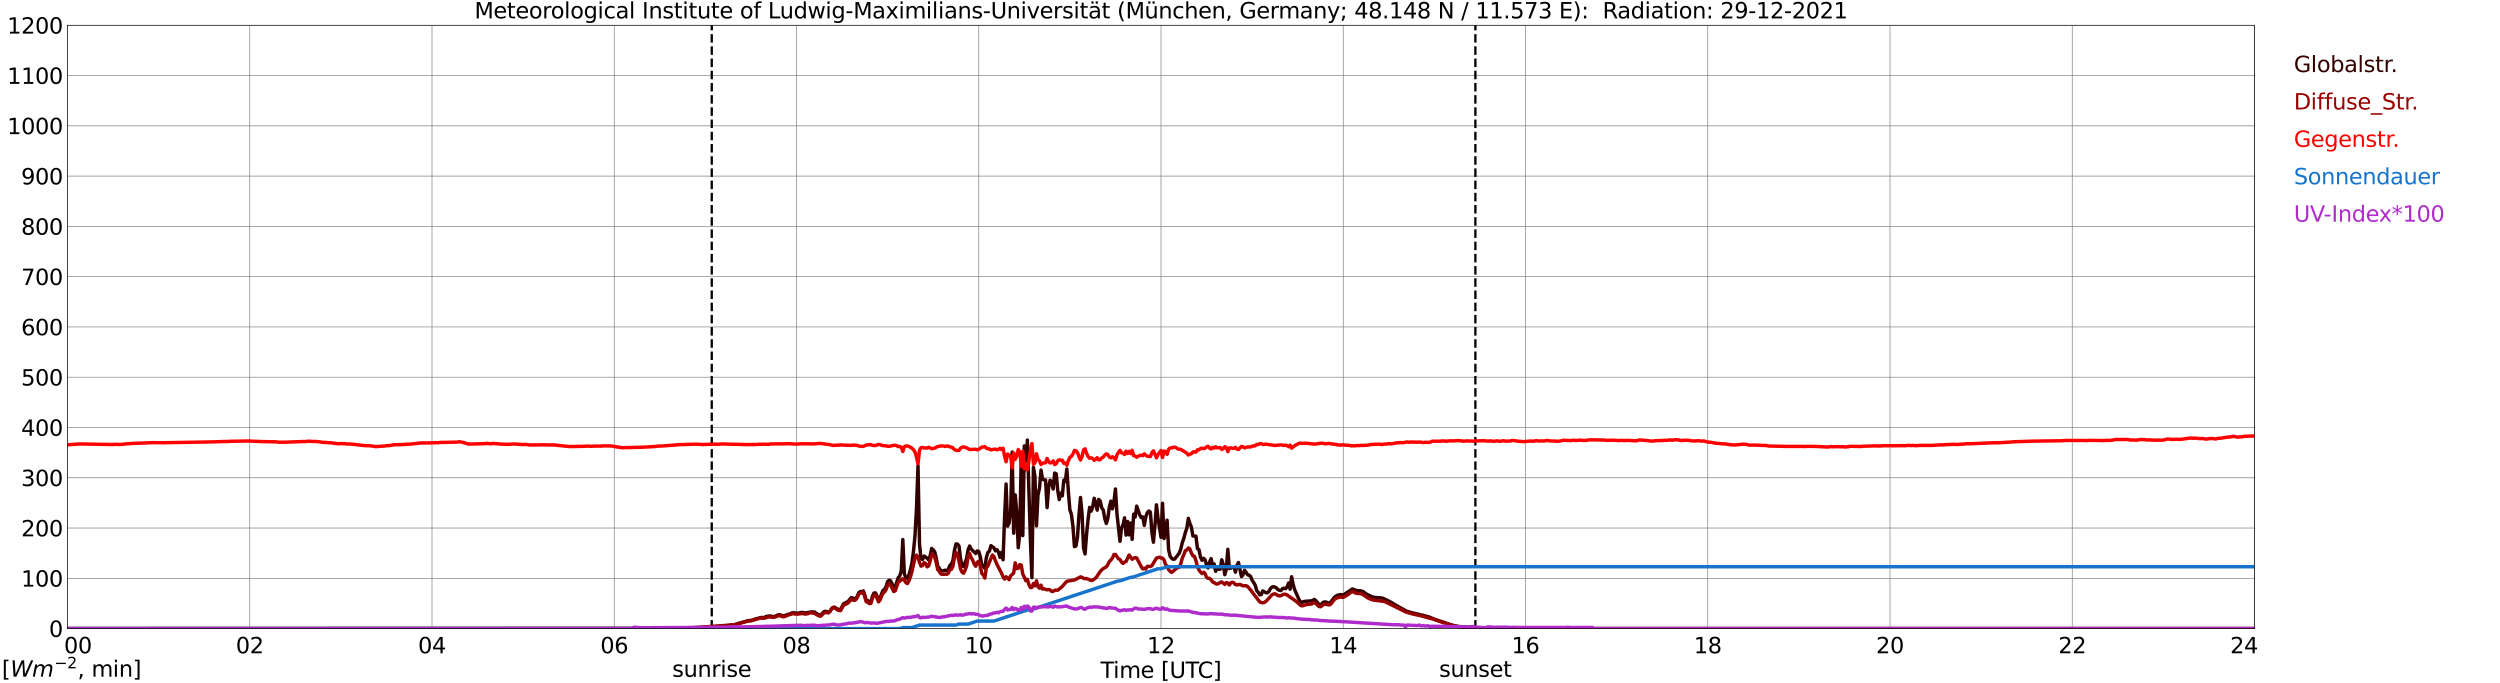 <?xml version="1.0" encoding="utf-8" standalone="no"?>
<!DOCTYPE svg PUBLIC "-//W3C//DTD SVG 1.1//EN"
  "http://www.w3.org/Graphics/SVG/1.1/DTD/svg11.dtd">
<svg xmlns:xlink="http://www.w3.org/1999/xlink" width="1085.4pt" height="296.64pt" viewBox="0 0 1085.4 296.64" xmlns="http://www.w3.org/2000/svg" version="1.1">
 <defs>
  <style type="text/css">*{stroke-linejoin: round; stroke-linecap: butt}</style>
 </defs>
 <g id="figure_1">
  <g id="patch_1">
   <path d="M 0 296.64 
L 1085.4 296.64 
L 1085.4 0 
L 0 0 
z
" style="fill: #ffffff"/>
  </g>
  <g id="axes_1">
   <g id="patch_2">
    <path d="M 29.306 272.909 
L 978.814 272.909 
L 978.814 10.976 
L 29.306 10.976 
z
" style="fill: #ffffff"/>
   </g>
   <g id="patch_3">
    <path d="M 978.814 272.909 
L 978.814 272.909 
L 978.814 10.976 
L 978.814 10.976 
z
" clip-path="url(#p3baeb1dc8e)" style="fill: #d3d3d3; opacity: 0.25; stroke: #d3d3d3; stroke-linejoin: miter"/>
   </g>
   <g id="matplotlib.axis_1">
    <g id="xtick_1">
     <g id="line2d_1">
      <path d="M 29.306 272.909 
L 29.306 10.976 
" clip-path="url(#p3baeb1dc8e)" style="fill: none; stroke: #808080; stroke-width: 0.3; stroke-linecap: square"/>
     </g>
     <g id="line2d_2"/>
     <g id="text_1">
      <!--    00 -->
      <g transform="translate(18.733 283.627) scale(0.095 -0.095)">
       <defs>
        <path id="DejaVuSans-20" transform="scale(0.016)"/>
        <path id="DejaVuSans-30" d="M 2034 4250 
Q 1547 4250 1301 3770 
Q 1056 3291 1056 2328 
Q 1056 1369 1301 889 
Q 1547 409 2034 409 
Q 2525 409 2770 889 
Q 3016 1369 3016 2328 
Q 3016 3291 2770 3770 
Q 2525 4250 2034 4250 
z
M 2034 4750 
Q 2819 4750 3233 4129 
Q 3647 3509 3647 2328 
Q 3647 1150 3233 529 
Q 2819 -91 2034 -91 
Q 1250 -91 836 529 
Q 422 1150 422 2328 
Q 422 3509 836 4129 
Q 1250 4750 2034 4750 
z
" transform="scale(0.016)"/>
       </defs>
       <use xlink:href="#DejaVuSans-20"/>
       <use xlink:href="#DejaVuSans-20" transform="translate(31.787 0)"/>
       <use xlink:href="#DejaVuSans-20" transform="translate(63.574 0)"/>
       <use xlink:href="#DejaVuSans-30" transform="translate(95.361 0)"/>
       <use xlink:href="#DejaVuSans-30" transform="translate(158.984 0)"/>
      </g>
     </g>
    </g>
    <g id="xtick_2">
     <g id="line2d_3">
      <path d="M 108.431 272.909 
L 108.431 10.976 
" clip-path="url(#p3baeb1dc8e)" style="fill: none; stroke: #808080; stroke-width: 0.3; stroke-linecap: square"/>
     </g>
     <g id="line2d_4"/>
     <g id="text_2">
      <!-- 02 -->
      <g transform="translate(102.387 283.627) scale(0.095 -0.095)">
       <defs>
        <path id="DejaVuSans-32" d="M 1228 531 
L 3431 531 
L 3431 0 
L 469 0 
L 469 531 
Q 828 903 1448 1529 
Q 2069 2156 2228 2338 
Q 2531 2678 2651 2914 
Q 2772 3150 2772 3378 
Q 2772 3750 2511 3984 
Q 2250 4219 1831 4219 
Q 1534 4219 1204 4116 
Q 875 4013 500 3803 
L 500 4441 
Q 881 4594 1212 4672 
Q 1544 4750 1819 4750 
Q 2544 4750 2975 4387 
Q 3406 4025 3406 3419 
Q 3406 3131 3298 2873 
Q 3191 2616 2906 2266 
Q 2828 2175 2409 1742 
Q 1991 1309 1228 531 
z
" transform="scale(0.016)"/>
       </defs>
       <use xlink:href="#DejaVuSans-30"/>
       <use xlink:href="#DejaVuSans-32" transform="translate(63.623 0)"/>
      </g>
     </g>
    </g>
    <g id="xtick_3">
     <g id="line2d_5">
      <path d="M 187.557 272.909 
L 187.557 10.976 
" clip-path="url(#p3baeb1dc8e)" style="fill: none; stroke: #808080; stroke-width: 0.3; stroke-linecap: square"/>
     </g>
     <g id="line2d_6"/>
     <g id="text_3">
      <!-- 04 -->
      <g transform="translate(181.513 283.627) scale(0.095 -0.095)">
       <defs>
        <path id="DejaVuSans-34" d="M 2419 4116 
L 825 1625 
L 2419 1625 
L 2419 4116 
z
M 2253 4666 
L 3047 4666 
L 3047 1625 
L 3713 1625 
L 3713 1100 
L 3047 1100 
L 3047 0 
L 2419 0 
L 2419 1100 
L 313 1100 
L 313 1709 
L 2253 4666 
z
" transform="scale(0.016)"/>
       </defs>
       <use xlink:href="#DejaVuSans-30"/>
       <use xlink:href="#DejaVuSans-34" transform="translate(63.623 0)"/>
      </g>
     </g>
    </g>
    <g id="xtick_4">
     <g id="line2d_7">
      <path d="M 266.683 272.909 
L 266.683 10.976 
" clip-path="url(#p3baeb1dc8e)" style="fill: none; stroke: #808080; stroke-width: 0.3; stroke-linecap: square"/>
     </g>
     <g id="line2d_8"/>
     <g id="text_4">
      <!-- 06 -->
      <g transform="translate(260.638 283.627) scale(0.095 -0.095)">
       <defs>
        <path id="DejaVuSans-36" d="M 2113 2584 
Q 1688 2584 1439 2293 
Q 1191 2003 1191 1497 
Q 1191 994 1439 701 
Q 1688 409 2113 409 
Q 2538 409 2786 701 
Q 3034 994 3034 1497 
Q 3034 2003 2786 2293 
Q 2538 2584 2113 2584 
z
M 3366 4563 
L 3366 3988 
Q 3128 4100 2886 4159 
Q 2644 4219 2406 4219 
Q 1781 4219 1451 3797 
Q 1122 3375 1075 2522 
Q 1259 2794 1537 2939 
Q 1816 3084 2150 3084 
Q 2853 3084 3261 2657 
Q 3669 2231 3669 1497 
Q 3669 778 3244 343 
Q 2819 -91 2113 -91 
Q 1303 -91 875 529 
Q 447 1150 447 2328 
Q 447 3434 972 4092 
Q 1497 4750 2381 4750 
Q 2619 4750 2861 4703 
Q 3103 4656 3366 4563 
z
" transform="scale(0.016)"/>
       </defs>
       <use xlink:href="#DejaVuSans-30"/>
       <use xlink:href="#DejaVuSans-36" transform="translate(63.623 0)"/>
      </g>
     </g>
    </g>
    <g id="xtick_5">
     <g id="line2d_9">
      <path d="M 345.808 272.909 
L 345.808 10.976 
" clip-path="url(#p3baeb1dc8e)" style="fill: none; stroke: #808080; stroke-width: 0.3; stroke-linecap: square"/>
     </g>
     <g id="line2d_10"/>
     <g id="text_5">
      <!-- 08 -->
      <g transform="translate(339.764 283.627) scale(0.095 -0.095)">
       <defs>
        <path id="DejaVuSans-38" d="M 2034 2216 
Q 1584 2216 1326 1975 
Q 1069 1734 1069 1313 
Q 1069 891 1326 650 
Q 1584 409 2034 409 
Q 2484 409 2743 651 
Q 3003 894 3003 1313 
Q 3003 1734 2745 1975 
Q 2488 2216 2034 2216 
z
M 1403 2484 
Q 997 2584 770 2862 
Q 544 3141 544 3541 
Q 544 4100 942 4425 
Q 1341 4750 2034 4750 
Q 2731 4750 3128 4425 
Q 3525 4100 3525 3541 
Q 3525 3141 3298 2862 
Q 3072 2584 2669 2484 
Q 3125 2378 3379 2068 
Q 3634 1759 3634 1313 
Q 3634 634 3220 271 
Q 2806 -91 2034 -91 
Q 1263 -91 848 271 
Q 434 634 434 1313 
Q 434 1759 690 2068 
Q 947 2378 1403 2484 
z
M 1172 3481 
Q 1172 3119 1398 2916 
Q 1625 2713 2034 2713 
Q 2441 2713 2670 2916 
Q 2900 3119 2900 3481 
Q 2900 3844 2670 4047 
Q 2441 4250 2034 4250 
Q 1625 4250 1398 4047 
Q 1172 3844 1172 3481 
z
" transform="scale(0.016)"/>
       </defs>
       <use xlink:href="#DejaVuSans-30"/>
       <use xlink:href="#DejaVuSans-38" transform="translate(63.623 0)"/>
      </g>
     </g>
    </g>
    <g id="xtick_6">
     <g id="line2d_11">
      <path d="M 424.934 272.909 
L 424.934 10.976 
" clip-path="url(#p3baeb1dc8e)" style="fill: none; stroke: #808080; stroke-width: 0.3; stroke-linecap: square"/>
     </g>
     <g id="line2d_12"/>
     <g id="text_6">
      <!-- 10 -->
      <g transform="translate(418.89 283.627) scale(0.095 -0.095)">
       <defs>
        <path id="DejaVuSans-31" d="M 794 531 
L 1825 531 
L 1825 4091 
L 703 3866 
L 703 4441 
L 1819 4666 
L 2450 4666 
L 2450 531 
L 3481 531 
L 3481 0 
L 794 0 
L 794 531 
z
" transform="scale(0.016)"/>
       </defs>
       <use xlink:href="#DejaVuSans-31"/>
       <use xlink:href="#DejaVuSans-30" transform="translate(63.623 0)"/>
      </g>
     </g>
    </g>
    <g id="xtick_7">
     <g id="line2d_13">
      <path d="M 504.06 272.909 
L 504.06 10.976 
" clip-path="url(#p3baeb1dc8e)" style="fill: none; stroke: #808080; stroke-width: 0.3; stroke-linecap: square"/>
     </g>
     <g id="line2d_14"/>
     <g id="text_7">
      <!-- 12 -->
      <g transform="translate(498.015 283.627) scale(0.095 -0.095)">
       <use xlink:href="#DejaVuSans-31"/>
       <use xlink:href="#DejaVuSans-32" transform="translate(63.623 0)"/>
      </g>
     </g>
    </g>
    <g id="xtick_8">
     <g id="line2d_15">
      <path d="M 583.185 272.909 
L 583.185 10.976 
" clip-path="url(#p3baeb1dc8e)" style="fill: none; stroke: #808080; stroke-width: 0.3; stroke-linecap: square"/>
     </g>
     <g id="line2d_16"/>
     <g id="text_8">
      <!-- 14 -->
      <g transform="translate(577.141 283.627) scale(0.095 -0.095)">
       <use xlink:href="#DejaVuSans-31"/>
       <use xlink:href="#DejaVuSans-34" transform="translate(63.623 0)"/>
      </g>
     </g>
    </g>
    <g id="xtick_9">
     <g id="line2d_17">
      <path d="M 662.311 272.909 
L 662.311 10.976 
" clip-path="url(#p3baeb1dc8e)" style="fill: none; stroke: #808080; stroke-width: 0.3; stroke-linecap: square"/>
     </g>
     <g id="line2d_18"/>
     <g id="text_9">
      <!-- 16 -->
      <g transform="translate(656.267 283.627) scale(0.095 -0.095)">
       <use xlink:href="#DejaVuSans-31"/>
       <use xlink:href="#DejaVuSans-36" transform="translate(63.623 0)"/>
      </g>
     </g>
    </g>
    <g id="xtick_10">
     <g id="line2d_19">
      <path d="M 741.437 272.909 
L 741.437 10.976 
" clip-path="url(#p3baeb1dc8e)" style="fill: none; stroke: #808080; stroke-width: 0.3; stroke-linecap: square"/>
     </g>
     <g id="line2d_20"/>
     <g id="text_10">
      <!-- 18 -->
      <g transform="translate(735.392 283.627) scale(0.095 -0.095)">
       <use xlink:href="#DejaVuSans-31"/>
       <use xlink:href="#DejaVuSans-38" transform="translate(63.623 0)"/>
      </g>
     </g>
    </g>
    <g id="xtick_11">
     <g id="line2d_21">
      <path d="M 820.562 272.909 
L 820.562 10.976 
" clip-path="url(#p3baeb1dc8e)" style="fill: none; stroke: #808080; stroke-width: 0.3; stroke-linecap: square"/>
     </g>
     <g id="line2d_22"/>
     <g id="text_11">
      <!-- 20 -->
      <g transform="translate(814.518 283.627) scale(0.095 -0.095)">
       <use xlink:href="#DejaVuSans-32"/>
       <use xlink:href="#DejaVuSans-30" transform="translate(63.623 0)"/>
      </g>
     </g>
    </g>
    <g id="xtick_12">
     <g id="line2d_23">
      <path d="M 899.688 272.909 
L 899.688 10.976 
" clip-path="url(#p3baeb1dc8e)" style="fill: none; stroke: #808080; stroke-width: 0.3; stroke-linecap: square"/>
     </g>
     <g id="line2d_24"/>
     <g id="text_12">
      <!-- 22 -->
      <g transform="translate(893.644 283.627) scale(0.095 -0.095)">
       <use xlink:href="#DejaVuSans-32"/>
       <use xlink:href="#DejaVuSans-32" transform="translate(63.623 0)"/>
      </g>
     </g>
    </g>
    <g id="xtick_13">
     <g id="line2d_25">
      <path d="M 978.814 272.909 
L 978.814 10.976 
" clip-path="url(#p3baeb1dc8e)" style="fill: none; stroke: #808080; stroke-width: 0.3; stroke-linecap: square"/>
     </g>
     <g id="line2d_26"/>
     <g id="text_13">
      <!-- 24    -->
      <g transform="translate(968.241 283.627) scale(0.095 -0.095)">
       <use xlink:href="#DejaVuSans-32"/>
       <use xlink:href="#DejaVuSans-34" transform="translate(63.623 0)"/>
       <use xlink:href="#DejaVuSans-20" transform="translate(127.246 0)"/>
       <use xlink:href="#DejaVuSans-20" transform="translate(159.033 0)"/>
       <use xlink:href="#DejaVuSans-20" transform="translate(190.82 0)"/>
      </g>
     </g>
    </g>
    <g id="text_14">
     <!-- Time [UTC] -->
     <g transform="translate(477.806 294.322) scale(0.095 -0.095)">
      <defs>
       <path id="DejaVuSans-54" d="M -19 4666 
L 3928 4666 
L 3928 4134 
L 2272 4134 
L 2272 0 
L 1638 0 
L 1638 4134 
L -19 4134 
L -19 4666 
z
" transform="scale(0.016)"/>
       <path id="DejaVuSans-69" d="M 603 3500 
L 1178 3500 
L 1178 0 
L 603 0 
L 603 3500 
z
M 603 4863 
L 1178 4863 
L 1178 4134 
L 603 4134 
L 603 4863 
z
" transform="scale(0.016)"/>
       <path id="DejaVuSans-6d" d="M 3328 2828 
Q 3544 3216 3844 3400 
Q 4144 3584 4550 3584 
Q 5097 3584 5394 3201 
Q 5691 2819 5691 2113 
L 5691 0 
L 5113 0 
L 5113 2094 
Q 5113 2597 4934 2840 
Q 4756 3084 4391 3084 
Q 3944 3084 3684 2787 
Q 3425 2491 3425 1978 
L 3425 0 
L 2847 0 
L 2847 2094 
Q 2847 2600 2669 2842 
Q 2491 3084 2119 3084 
Q 1678 3084 1418 2786 
Q 1159 2488 1159 1978 
L 1159 0 
L 581 0 
L 581 3500 
L 1159 3500 
L 1159 2956 
Q 1356 3278 1631 3431 
Q 1906 3584 2284 3584 
Q 2666 3584 2933 3390 
Q 3200 3197 3328 2828 
z
" transform="scale(0.016)"/>
       <path id="DejaVuSans-65" d="M 3597 1894 
L 3597 1613 
L 953 1613 
Q 991 1019 1311 708 
Q 1631 397 2203 397 
Q 2534 397 2845 478 
Q 3156 559 3463 722 
L 3463 178 
Q 3153 47 2828 -22 
Q 2503 -91 2169 -91 
Q 1331 -91 842 396 
Q 353 884 353 1716 
Q 353 2575 817 3079 
Q 1281 3584 2069 3584 
Q 2775 3584 3186 3129 
Q 3597 2675 3597 1894 
z
M 3022 2063 
Q 3016 2534 2758 2815 
Q 2500 3097 2075 3097 
Q 1594 3097 1305 2825 
Q 1016 2553 972 2059 
L 3022 2063 
z
" transform="scale(0.016)"/>
       <path id="DejaVuSans-5b" d="M 550 4863 
L 1875 4863 
L 1875 4416 
L 1125 4416 
L 1125 -397 
L 1875 -397 
L 1875 -844 
L 550 -844 
L 550 4863 
z
" transform="scale(0.016)"/>
       <path id="DejaVuSans-55" d="M 556 4666 
L 1191 4666 
L 1191 1831 
Q 1191 1081 1462 751 
Q 1734 422 2344 422 
Q 2950 422 3222 751 
Q 3494 1081 3494 1831 
L 3494 4666 
L 4128 4666 
L 4128 1753 
Q 4128 841 3676 375 
Q 3225 -91 2344 -91 
Q 1459 -91 1007 375 
Q 556 841 556 1753 
L 556 4666 
z
" transform="scale(0.016)"/>
       <path id="DejaVuSans-43" d="M 4122 4306 
L 4122 3641 
Q 3803 3938 3442 4084 
Q 3081 4231 2675 4231 
Q 1875 4231 1450 3742 
Q 1025 3253 1025 2328 
Q 1025 1406 1450 917 
Q 1875 428 2675 428 
Q 3081 428 3442 575 
Q 3803 722 4122 1019 
L 4122 359 
Q 3791 134 3420 21 
Q 3050 -91 2638 -91 
Q 1578 -91 968 557 
Q 359 1206 359 2328 
Q 359 3453 968 4101 
Q 1578 4750 2638 4750 
Q 3056 4750 3426 4639 
Q 3797 4528 4122 4306 
z
" transform="scale(0.016)"/>
       <path id="DejaVuSans-5d" d="M 1947 4863 
L 1947 -844 
L 622 -844 
L 622 -397 
L 1369 -397 
L 1369 4416 
L 622 4416 
L 622 4863 
L 1947 4863 
z
" transform="scale(0.016)"/>
      </defs>
      <use xlink:href="#DejaVuSans-54"/>
      <use xlink:href="#DejaVuSans-69" transform="translate(57.959 0)"/>
      <use xlink:href="#DejaVuSans-6d" transform="translate(85.742 0)"/>
      <use xlink:href="#DejaVuSans-65" transform="translate(183.154 0)"/>
      <use xlink:href="#DejaVuSans-20" transform="translate(244.678 0)"/>
      <use xlink:href="#DejaVuSans-5b" transform="translate(276.465 0)"/>
      <use xlink:href="#DejaVuSans-55" transform="translate(315.479 0)"/>
      <use xlink:href="#DejaVuSans-54" transform="translate(388.672 0)"/>
      <use xlink:href="#DejaVuSans-43" transform="translate(443.881 0)"/>
      <use xlink:href="#DejaVuSans-5d" transform="translate(513.705 0)"/>
     </g>
    </g>
   </g>
   <g id="matplotlib.axis_2">
    <g id="ytick_1">
     <g id="line2d_27">
      <path d="M 29.306 272.909 
L 978.814 272.909 
" clip-path="url(#p3baeb1dc8e)" style="fill: none; stroke: #808080; stroke-width: 0.3; stroke-linecap: square"/>
     </g>
     <g id="line2d_28"/>
     <g id="text_15">
      <!-- 0 -->
      <g transform="translate(21.261 276.518) scale(0.095 -0.095)">
       <use xlink:href="#DejaVuSans-30"/>
      </g>
     </g>
    </g>
    <g id="ytick_2">
     <g id="line2d_29">
      <path d="M 29.306 251.081 
L 978.814 251.081 
" clip-path="url(#p3baeb1dc8e)" style="fill: none; stroke: #808080; stroke-width: 0.3; stroke-linecap: square"/>
     </g>
     <g id="line2d_30"/>
     <g id="text_16">
      <!-- 100 -->
      <g transform="translate(9.173 254.69) scale(0.095 -0.095)">
       <use xlink:href="#DejaVuSans-31"/>
       <use xlink:href="#DejaVuSans-30" transform="translate(63.623 0)"/>
       <use xlink:href="#DejaVuSans-30" transform="translate(127.246 0)"/>
      </g>
     </g>
    </g>
    <g id="ytick_3">
     <g id="line2d_31">
      <path d="M 29.306 229.253 
L 978.814 229.253 
" clip-path="url(#p3baeb1dc8e)" style="fill: none; stroke: #808080; stroke-width: 0.3; stroke-linecap: square"/>
     </g>
     <g id="line2d_32"/>
     <g id="text_17">
      <!-- 200 -->
      <g transform="translate(9.173 232.863) scale(0.095 -0.095)">
       <use xlink:href="#DejaVuSans-32"/>
       <use xlink:href="#DejaVuSans-30" transform="translate(63.623 0)"/>
       <use xlink:href="#DejaVuSans-30" transform="translate(127.246 0)"/>
      </g>
     </g>
    </g>
    <g id="ytick_4">
     <g id="line2d_33">
      <path d="M 29.306 207.426 
L 978.814 207.426 
" clip-path="url(#p3baeb1dc8e)" style="fill: none; stroke: #808080; stroke-width: 0.3; stroke-linecap: square"/>
     </g>
     <g id="line2d_34"/>
     <g id="text_18">
      <!-- 300 -->
      <g transform="translate(9.173 211.035) scale(0.095 -0.095)">
       <defs>
        <path id="DejaVuSans-33" d="M 2597 2516 
Q 3050 2419 3304 2112 
Q 3559 1806 3559 1356 
Q 3559 666 3084 287 
Q 2609 -91 1734 -91 
Q 1441 -91 1130 -33 
Q 819 25 488 141 
L 488 750 
Q 750 597 1062 519 
Q 1375 441 1716 441 
Q 2309 441 2620 675 
Q 2931 909 2931 1356 
Q 2931 1769 2642 2001 
Q 2353 2234 1838 2234 
L 1294 2234 
L 1294 2753 
L 1863 2753 
Q 2328 2753 2575 2939 
Q 2822 3125 2822 3475 
Q 2822 3834 2567 4026 
Q 2313 4219 1838 4219 
Q 1578 4219 1281 4162 
Q 984 4106 628 3988 
L 628 4550 
Q 988 4650 1302 4700 
Q 1616 4750 1894 4750 
Q 2613 4750 3031 4423 
Q 3450 4097 3450 3541 
Q 3450 3153 3228 2886 
Q 3006 2619 2597 2516 
z
" transform="scale(0.016)"/>
       </defs>
       <use xlink:href="#DejaVuSans-33"/>
       <use xlink:href="#DejaVuSans-30" transform="translate(63.623 0)"/>
       <use xlink:href="#DejaVuSans-30" transform="translate(127.246 0)"/>
      </g>
     </g>
    </g>
    <g id="ytick_5">
     <g id="line2d_35">
      <path d="M 29.306 185.598 
L 978.814 185.598 
" clip-path="url(#p3baeb1dc8e)" style="fill: none; stroke: #808080; stroke-width: 0.3; stroke-linecap: square"/>
     </g>
     <g id="line2d_36"/>
     <g id="text_19">
      <!-- 400 -->
      <g transform="translate(9.173 189.207) scale(0.095 -0.095)">
       <use xlink:href="#DejaVuSans-34"/>
       <use xlink:href="#DejaVuSans-30" transform="translate(63.623 0)"/>
       <use xlink:href="#DejaVuSans-30" transform="translate(127.246 0)"/>
      </g>
     </g>
    </g>
    <g id="ytick_6">
     <g id="line2d_37">
      <path d="M 29.306 163.77 
L 978.814 163.77 
" clip-path="url(#p3baeb1dc8e)" style="fill: none; stroke: #808080; stroke-width: 0.3; stroke-linecap: square"/>
     </g>
     <g id="line2d_38"/>
     <g id="text_20">
      <!-- 500 -->
      <g transform="translate(9.173 167.379) scale(0.095 -0.095)">
       <defs>
        <path id="DejaVuSans-35" d="M 691 4666 
L 3169 4666 
L 3169 4134 
L 1269 4134 
L 1269 2991 
Q 1406 3038 1543 3061 
Q 1681 3084 1819 3084 
Q 2600 3084 3056 2656 
Q 3513 2228 3513 1497 
Q 3513 744 3044 326 
Q 2575 -91 1722 -91 
Q 1428 -91 1123 -41 
Q 819 9 494 109 
L 494 744 
Q 775 591 1075 516 
Q 1375 441 1709 441 
Q 2250 441 2565 725 
Q 2881 1009 2881 1497 
Q 2881 1984 2565 2268 
Q 2250 2553 1709 2553 
Q 1456 2553 1204 2497 
Q 953 2441 691 2322 
L 691 4666 
z
" transform="scale(0.016)"/>
       </defs>
       <use xlink:href="#DejaVuSans-35"/>
       <use xlink:href="#DejaVuSans-30" transform="translate(63.623 0)"/>
       <use xlink:href="#DejaVuSans-30" transform="translate(127.246 0)"/>
      </g>
     </g>
    </g>
    <g id="ytick_7">
     <g id="line2d_39">
      <path d="M 29.306 141.942 
L 978.814 141.942 
" clip-path="url(#p3baeb1dc8e)" style="fill: none; stroke: #808080; stroke-width: 0.3; stroke-linecap: square"/>
     </g>
     <g id="line2d_40"/>
     <g id="text_21">
      <!-- 600 -->
      <g transform="translate(9.173 145.551) scale(0.095 -0.095)">
       <use xlink:href="#DejaVuSans-36"/>
       <use xlink:href="#DejaVuSans-30" transform="translate(63.623 0)"/>
       <use xlink:href="#DejaVuSans-30" transform="translate(127.246 0)"/>
      </g>
     </g>
    </g>
    <g id="ytick_8">
     <g id="line2d_41">
      <path d="M 29.306 120.114 
L 978.814 120.114 
" clip-path="url(#p3baeb1dc8e)" style="fill: none; stroke: #808080; stroke-width: 0.3; stroke-linecap: square"/>
     </g>
     <g id="line2d_42"/>
     <g id="text_22">
      <!-- 700 -->
      <g transform="translate(9.173 123.724) scale(0.095 -0.095)">
       <defs>
        <path id="DejaVuSans-37" d="M 525 4666 
L 3525 4666 
L 3525 4397 
L 1831 0 
L 1172 0 
L 2766 4134 
L 525 4134 
L 525 4666 
z
" transform="scale(0.016)"/>
       </defs>
       <use xlink:href="#DejaVuSans-37"/>
       <use xlink:href="#DejaVuSans-30" transform="translate(63.623 0)"/>
       <use xlink:href="#DejaVuSans-30" transform="translate(127.246 0)"/>
      </g>
     </g>
    </g>
    <g id="ytick_9">
     <g id="line2d_43">
      <path d="M 29.306 98.287 
L 978.814 98.287 
" clip-path="url(#p3baeb1dc8e)" style="fill: none; stroke: #808080; stroke-width: 0.3; stroke-linecap: square"/>
     </g>
     <g id="line2d_44"/>
     <g id="text_23">
      <!-- 800 -->
      <g transform="translate(9.173 101.896) scale(0.095 -0.095)">
       <use xlink:href="#DejaVuSans-38"/>
       <use xlink:href="#DejaVuSans-30" transform="translate(63.623 0)"/>
       <use xlink:href="#DejaVuSans-30" transform="translate(127.246 0)"/>
      </g>
     </g>
    </g>
    <g id="ytick_10">
     <g id="line2d_45">
      <path d="M 29.306 76.459 
L 978.814 76.459 
" clip-path="url(#p3baeb1dc8e)" style="fill: none; stroke: #808080; stroke-width: 0.3; stroke-linecap: square"/>
     </g>
     <g id="line2d_46"/>
     <g id="text_24">
      <!-- 900 -->
      <g transform="translate(9.173 80.068) scale(0.095 -0.095)">
       <defs>
        <path id="DejaVuSans-39" d="M 703 97 
L 703 672 
Q 941 559 1184 500 
Q 1428 441 1663 441 
Q 2288 441 2617 861 
Q 2947 1281 2994 2138 
Q 2813 1869 2534 1725 
Q 2256 1581 1919 1581 
Q 1219 1581 811 2004 
Q 403 2428 403 3163 
Q 403 3881 828 4315 
Q 1253 4750 1959 4750 
Q 2769 4750 3195 4129 
Q 3622 3509 3622 2328 
Q 3622 1225 3098 567 
Q 2575 -91 1691 -91 
Q 1453 -91 1209 -44 
Q 966 3 703 97 
z
M 1959 2075 
Q 2384 2075 2632 2365 
Q 2881 2656 2881 3163 
Q 2881 3666 2632 3958 
Q 2384 4250 1959 4250 
Q 1534 4250 1286 3958 
Q 1038 3666 1038 3163 
Q 1038 2656 1286 2365 
Q 1534 2075 1959 2075 
z
" transform="scale(0.016)"/>
       </defs>
       <use xlink:href="#DejaVuSans-39"/>
       <use xlink:href="#DejaVuSans-30" transform="translate(63.623 0)"/>
       <use xlink:href="#DejaVuSans-30" transform="translate(127.246 0)"/>
      </g>
     </g>
    </g>
    <g id="ytick_11">
     <g id="line2d_47">
      <path d="M 29.306 54.631 
L 978.814 54.631 
" clip-path="url(#p3baeb1dc8e)" style="fill: none; stroke: #808080; stroke-width: 0.3; stroke-linecap: square"/>
     </g>
     <g id="line2d_48"/>
     <g id="text_25">
      <!-- 1000 -->
      <g transform="translate(3.128 58.24) scale(0.095 -0.095)">
       <use xlink:href="#DejaVuSans-31"/>
       <use xlink:href="#DejaVuSans-30" transform="translate(63.623 0)"/>
       <use xlink:href="#DejaVuSans-30" transform="translate(127.246 0)"/>
       <use xlink:href="#DejaVuSans-30" transform="translate(190.869 0)"/>
      </g>
     </g>
    </g>
    <g id="ytick_12">
     <g id="line2d_49">
      <path d="M 29.306 32.803 
L 978.814 32.803 
" clip-path="url(#p3baeb1dc8e)" style="fill: none; stroke: #808080; stroke-width: 0.3; stroke-linecap: square"/>
     </g>
     <g id="line2d_50"/>
     <g id="text_26">
      <!-- 1100 -->
      <g transform="translate(3.128 36.413) scale(0.095 -0.095)">
       <use xlink:href="#DejaVuSans-31"/>
       <use xlink:href="#DejaVuSans-31" transform="translate(63.623 0)"/>
       <use xlink:href="#DejaVuSans-30" transform="translate(127.246 0)"/>
       <use xlink:href="#DejaVuSans-30" transform="translate(190.869 0)"/>
      </g>
     </g>
    </g>
    <g id="ytick_13">
     <g id="line2d_51">
      <path d="M 29.306 10.976 
L 978.814 10.976 
" clip-path="url(#p3baeb1dc8e)" style="fill: none; stroke: #808080; stroke-width: 0.3; stroke-linecap: square"/>
     </g>
     <g id="line2d_52"/>
     <g id="text_27">
      <!-- 1200 -->
      <g transform="translate(3.128 14.585) scale(0.095 -0.095)">
       <use xlink:href="#DejaVuSans-31"/>
       <use xlink:href="#DejaVuSans-32" transform="translate(63.623 0)"/>
       <use xlink:href="#DejaVuSans-30" transform="translate(127.246 0)"/>
       <use xlink:href="#DejaVuSans-30" transform="translate(190.869 0)"/>
      </g>
     </g>
    </g>
   </g>
   <g id="line2d_53">
    <path d="M 309.015 272.909 
L 309.015 10.976 
" clip-path="url(#p3baeb1dc8e)" style="fill: none; stroke-dasharray: 3.7,1.6; stroke-dashoffset: 0; stroke: #000000"/>
   </g>
   <g id="line2d_54">
    <path d="M 640.552 272.909 
L 640.552 10.976 
" clip-path="url(#p3baeb1dc8e)" style="fill: none; stroke-dasharray: 3.7,1.6; stroke-dashoffset: 0; stroke: #000000"/>
   </g>
   <g id="line2d_55">
    <path d="M 29.306 272.909 
L 302.289 272.806 
L 305.586 272.402 
L 310.861 272.064 
L 312.18 271.911 
L 313.499 271.844 
L 318.774 271.254 
L 320.093 270.831 
L 324.708 269.497 
L 326.686 269.261 
L 328.005 268.722 
L 330.643 268.063 
L 331.302 268.148 
L 331.961 268.013 
L 332.621 267.675 
L 333.94 267.421 
L 335.918 267.709 
L 336.577 267.557 
L 337.896 266.932 
L 338.555 266.882 
L 339.874 267.404 
L 340.533 267.336 
L 341.852 266.814 
L 343.171 266.459 
L 343.83 266.088 
L 344.49 266.002 
L 345.808 266.223 
L 346.468 266.24 
L 347.787 265.902 
L 348.446 265.902 
L 349.765 266.138 
L 352.402 265.631 
L 353.062 265.749 
L 353.721 265.717 
L 354.38 266.308 
L 355.699 267.015 
L 356.359 267.083 
L 357.677 265.599 
L 358.337 265.413 
L 358.996 265.548 
L 359.655 265.852 
L 360.315 265.481 
L 360.974 264.433 
L 361.634 263.741 
L 362.293 263.606 
L 363.612 264.451 
L 364.271 264.601 
L 364.93 264.601 
L 366.249 262.154 
L 368.227 261.091 
L 369.546 259.487 
L 370.206 259.672 
L 370.865 259.976 
L 371.524 259.79 
L 372.184 258.963 
L 372.843 257.343 
L 373.502 256.82 
L 374.162 256.887 
L 374.821 256.566 
L 375.481 258.474 
L 376.14 260.803 
L 376.799 260.788 
L 377.459 261.427 
L 378.118 261.242 
L 378.777 258.845 
L 379.437 257.494 
L 380.096 257.429 
L 380.756 258.727 
L 381.415 260.382 
L 382.074 259.707 
L 382.734 257.832 
L 383.393 256.313 
L 384.053 255.857 
L 384.712 254.659 
L 385.371 252.465 
L 386.031 251.908 
L 386.69 252.212 
L 388.009 254.997 
L 388.668 254.776 
L 389.987 250.81 
L 390.646 250.051 
L 391.306 247.822 
L 391.965 234.25 
L 392.624 249.173 
L 393.284 250.708 
L 393.943 251.149 
L 394.603 249.73 
L 395.262 247.348 
L 395.921 244.48 
L 396.581 239.466 
L 397.24 232.73 
L 397.899 221.013 
L 398.559 202.141 
L 399.218 236.393 
L 399.878 242.573 
L 400.537 242.876 
L 401.196 241.424 
L 401.856 241.828 
L 402.515 242.37 
L 403.175 243.129 
L 403.834 241.322 
L 404.493 238.133 
L 405.153 238.722 
L 405.812 239.584 
L 406.471 242.284 
L 407.131 245.829 
L 407.79 246.674 
L 408.45 247.722 
L 409.109 247.923 
L 410.428 247.534 
L 411.087 247.787 
L 411.746 247.198 
L 412.406 245.425 
L 413.065 244.919 
L 413.725 243.315 
L 414.384 238.975 
L 415.043 236.157 
L 415.703 236.225 
L 416.362 237.068 
L 417.022 242.605 
L 417.681 245.628 
L 418.34 245.965 
L 419.659 242.52 
L 420.318 238.707 
L 420.978 237.052 
L 421.637 238.369 
L 423.615 240.327 
L 424.275 239.196 
L 424.934 239.432 
L 425.593 241.678 
L 426.253 245.188 
L 426.912 245.847 
L 427.572 246.707 
L 428.231 242.081 
L 428.89 239.855 
L 429.55 239.346 
L 430.209 236.9 
L 431.528 237.812 
L 432.187 239.161 
L 432.847 238.654 
L 433.506 239.752 
L 434.165 241.999 
L 434.825 239.82 
L 435.484 243.027 
L 436.144 224.661 
L 436.803 210.158 
L 437.462 228.426 
L 438.122 226.99 
L 438.781 221.976 
L 439.44 196.25 
L 440.1 231.515 
L 440.759 214.854 
L 441.419 222.026 
L 442.078 237.794 
L 442.737 231.683 
L 443.397 197.819 
L 444.056 232.527 
L 444.716 193.598 
L 445.375 203.846 
L 446.034 191.083 
L 447.353 234.165 
L 448.012 250.81 
L 448.672 202.918 
L 449.331 206.834 
L 449.991 228.306 
L 450.65 214.886 
L 451.309 211.933 
L 451.969 204.116 
L 452.628 208.065 
L 453.287 208.353 
L 453.947 208.386 
L 454.606 220.374 
L 455.266 211.73 
L 455.925 208.489 
L 456.584 209.248 
L 457.244 212.319 
L 457.903 205.382 
L 458.563 205.703 
L 459.222 212.928 
L 459.881 216.894 
L 460.541 214.092 
L 461.2 215.292 
L 461.859 208.454 
L 462.519 209.045 
L 463.178 203.66 
L 463.838 213.4 
L 464.497 221.334 
L 465.156 223.327 
L 465.816 228.341 
L 466.475 237.306 
L 467.134 237.052 
L 467.794 233.32 
L 468.453 223.412 
L 469.113 215.999 
L 469.772 222.853 
L 470.431 237.912 
L 471.091 240.495 
L 471.75 231.868 
L 472.409 225.37 
L 473.069 220.289 
L 473.728 221.908 
L 474.388 220.136 
L 475.047 216.338 
L 475.706 218.466 
L 476.366 221.47 
L 477.025 216.827 
L 477.685 217.571 
L 478.344 220.524 
L 479.003 221.47 
L 479.663 225.2 
L 480.322 227.278 
L 480.981 225.067 
L 481.641 220.068 
L 482.3 217.586 
L 482.96 220.895 
L 483.619 217.942 
L 484.278 212.304 
L 484.938 223.107 
L 486.256 234.992 
L 486.916 229.218 
L 487.575 227.852 
L 488.235 224.814 
L 488.894 232.324 
L 489.553 226.416 
L 490.213 232.207 
L 490.872 227.092 
L 491.532 234.147 
L 492.191 223.209 
L 492.85 224.475 
L 493.51 219.732 
L 494.828 223.613 
L 495.488 224.693 
L 496.147 224.408 
L 496.807 228.105 
L 497.466 224.357 
L 498.125 222.533 
L 498.785 221.893 
L 499.444 222.314 
L 500.103 231.093 
L 500.763 235.413 
L 501.422 228.273 
L 502.082 219.173 
L 502.741 224.864 
L 504.06 233.27 
L 504.719 218.516 
L 505.379 233.826 
L 506.038 231.144 
L 506.697 225.859 
L 507.357 238.587 
L 508.016 241.525 
L 508.675 242.37 
L 509.335 242.808 
L 509.994 242.723 
L 511.972 240.191 
L 512.632 238.386 
L 513.291 235.651 
L 513.95 233.761 
L 514.61 231.261 
L 515.269 229.336 
L 515.929 225.049 
L 516.588 227.26 
L 517.247 228.83 
L 517.907 232.68 
L 519.226 232.798 
L 519.885 238.216 
L 520.544 238.622 
L 521.204 241.863 
L 521.863 243.265 
L 522.522 242.402 
L 523.182 242.961 
L 523.841 245.34 
L 524.501 246.556 
L 525.16 243.989 
L 525.819 242.538 
L 526.479 246 
L 527.138 244.834 
L 527.797 248.04 
L 528.457 246.15 
L 529.116 247.13 
L 529.776 247.113 
L 530.435 243.027 
L 531.094 245.105 
L 531.754 249.494 
L 532.413 247.13 
L 533.073 238.486 
L 533.732 246.809 
L 534.391 246.674 
L 535.051 246.05 
L 535.71 245.965 
L 536.369 248.429 
L 537.029 245.508 
L 537.688 244.21 
L 539.007 250.304 
L 539.666 249.562 
L 540.326 247.586 
L 540.985 248.429 
L 541.644 249.509 
L 542.304 249.763 
L 542.963 250.269 
L 543.623 251.891 
L 544.941 254.002 
L 545.601 256.381 
L 546.26 257.108 
L 546.919 258.256 
L 547.579 258.153 
L 548.238 256.566 
L 549.557 257.293 
L 550.216 257.376 
L 550.876 256.82 
L 551.535 255.604 
L 552.195 254.894 
L 552.854 254.694 
L 553.513 254.912 
L 554.173 255.25 
L 554.832 255.942 
L 555.491 256.331 
L 556.151 256.381 
L 556.81 255.571 
L 557.47 255.335 
L 558.129 255.621 
L 558.788 254.844 
L 559.448 253.122 
L 560.107 255.807 
L 560.766 250.404 
L 561.426 253.831 
L 562.085 256.027 
L 564.063 260.467 
L 564.723 261.377 
L 565.382 261.495 
L 566.042 261.159 
L 568.02 260.956 
L 569.338 260.888 
L 570.657 260.264 
L 571.317 260.788 
L 572.635 262.407 
L 573.295 262.661 
L 574.613 261.427 
L 575.273 261.327 
L 575.932 261.462 
L 576.592 261.748 
L 577.251 261.766 
L 577.91 261.242 
L 579.229 259.469 
L 579.889 258.895 
L 580.548 258.509 
L 581.867 258.153 
L 583.185 258.321 
L 585.823 256.601 
L 587.142 255.706 
L 589.12 256.448 
L 590.439 256.499 
L 591.098 256.584 
L 591.757 256.82 
L 593.076 257.815 
L 595.054 258.828 
L 596.373 259.334 
L 599.67 259.605 
L 600.329 259.707 
L 603.626 261.31 
L 605.604 262.508 
L 607.582 263.623 
L 610.879 265.446 
L 611.539 265.564 
L 612.858 265.987 
L 616.154 266.762 
L 616.814 267.015 
L 617.473 267.05 
L 620.77 267.963 
L 622.089 268.569 
L 630.001 271.304 
L 631.98 271.793 
L 633.298 271.996 
L 644.508 272.756 
L 647.805 272.756 
L 648.464 272.909 
L 978.154 272.909 
L 978.154 272.909 
" clip-path="url(#p3baeb1dc8e)" style="fill: none; stroke: #330000; stroke-width: 1.5; stroke-linecap: square"/>
   </g>
   <g id="line2d_56">
    <path d="M 29.306 272.909 
L 300.971 272.909 
L 301.63 272.45 
L 318.774 271.276 
L 324.049 269.849 
L 324.708 269.639 
L 326.027 269.554 
L 328.005 268.967 
L 329.983 268.38 
L 331.961 268.38 
L 333.28 267.958 
L 333.94 267.834 
L 335.918 268.043 
L 337.236 267.624 
L 337.896 267.33 
L 338.555 267.247 
L 339.874 267.792 
L 340.533 267.707 
L 342.512 266.911 
L 343.171 266.784 
L 343.83 266.489 
L 344.49 266.365 
L 345.149 266.616 
L 346.468 266.616 
L 348.446 266.321 
L 349.105 266.533 
L 349.765 266.616 
L 351.083 266.365 
L 351.743 266.029 
L 352.402 266.07 
L 353.062 266.238 
L 353.721 266.238 
L 354.38 266.784 
L 355.699 267.498 
L 356.359 267.498 
L 357.677 266.112 
L 358.337 265.902 
L 359.655 266.112 
L 360.315 265.398 
L 360.974 264.392 
L 361.634 263.804 
L 362.293 263.846 
L 363.612 264.811 
L 364.271 265.02 
L 364.93 265.105 
L 366.249 262.755 
L 367.568 262.124 
L 368.227 261.746 
L 369.546 260.277 
L 370.865 260.698 
L 371.524 260.362 
L 372.184 259.522 
L 372.843 257.926 
L 373.502 257.466 
L 374.162 257.507 
L 374.821 257.13 
L 376.14 261.368 
L 376.799 261.327 
L 377.459 262.082 
L 378.118 261.914 
L 378.777 259.69 
L 379.437 258.348 
L 380.096 258.304 
L 380.756 259.648 
L 381.415 261.286 
L 382.074 260.572 
L 382.734 258.808 
L 383.393 257.424 
L 384.053 256.961 
L 384.712 255.953 
L 385.371 254.15 
L 386.031 253.519 
L 386.69 254.065 
L 388.009 256.793 
L 388.668 256.499 
L 389.987 252.805 
L 391.965 251.253 
L 392.624 251.882 
L 393.284 252.932 
L 393.943 253.351 
L 394.603 252.26 
L 395.262 250.496 
L 395.921 248.189 
L 397.24 242.269 
L 397.899 241.01 
L 398.559 241.977 
L 399.218 244.242 
L 399.878 245.797 
L 400.537 245.543 
L 401.196 244.284 
L 401.856 244.62 
L 402.515 246.089 
L 403.175 245.67 
L 403.834 243.614 
L 404.493 240.508 
L 405.153 241.01 
L 405.812 241.892 
L 406.471 244.284 
L 407.131 247.307 
L 407.79 248.062 
L 408.45 249.154 
L 409.109 249.363 
L 410.428 249.28 
L 411.087 249.363 
L 411.746 248.859 
L 412.406 247.348 
L 413.065 247.18 
L 413.725 245.838 
L 414.384 241.892 
L 415.043 239.835 
L 415.703 240.968 
L 416.362 243.614 
L 417.022 246.971 
L 417.681 248.398 
L 418.34 248.859 
L 419 247.558 
L 419.659 245.797 
L 420.318 241.723 
L 420.978 240.296 
L 421.637 242.06 
L 422.297 243.151 
L 422.956 244.956 
L 423.615 245.838 
L 424.275 244.116 
L 424.934 243.697 
L 425.593 245.543 
L 426.253 248.944 
L 426.912 249.616 
L 427.572 250.959 
L 428.231 246.552 
L 428.89 245.67 
L 430.869 240.968 
L 431.528 241.641 
L 432.187 243.529 
L 432.847 245.039 
L 434.825 248.859 
L 435.484 250.455 
L 436.144 251.422 
L 436.803 250.413 
L 437.462 250.959 
L 438.122 251.673 
L 438.781 249.95 
L 439.44 249.448 
L 440.1 248.735 
L 440.759 244.369 
L 441.419 246.844 
L 442.078 246.72 
L 442.737 245.124 
L 443.397 245.375 
L 444.056 249.322 
L 444.716 250.581 
L 445.375 252.133 
L 446.034 251.504 
L 446.694 253.77 
L 447.353 255.073 
L 448.012 255.073 
L 448.672 253.31 
L 449.331 254.36 
L 449.991 252.177 
L 450.65 254.696 
L 451.309 255.366 
L 451.969 254.065 
L 452.628 255.743 
L 453.287 255.661 
L 454.606 256.08 
L 455.266 255.912 
L 455.925 256.121 
L 456.584 256.752 
L 457.244 256.752 
L 457.903 256.289 
L 458.563 256.206 
L 459.222 256.248 
L 460.541 255.198 
L 461.2 254.611 
L 462.519 253.1 
L 463.178 252.386 
L 464.497 252.133 
L 466.475 251.799 
L 467.794 251.168 
L 469.113 250.455 
L 469.772 250.664 
L 470.431 251.085 
L 471.091 251.253 
L 471.75 251.168 
L 473.069 251.756 
L 473.728 252.009 
L 474.388 251.882 
L 475.706 250.959 
L 476.366 250.118 
L 477.685 248.104 
L 478.344 247.39 
L 479.003 246.844 
L 480.322 246.089 
L 480.981 245.166 
L 481.641 243.782 
L 482.3 243.151 
L 482.96 242.311 
L 483.619 240.759 
L 484.278 240.717 
L 485.597 242.605 
L 486.256 242.9 
L 486.916 244.033 
L 487.575 244.62 
L 488.235 244.033 
L 488.894 243.782 
L 490.213 240.968 
L 491.532 242.815 
L 492.191 242.354 
L 492.85 242.101 
L 493.51 242.228 
L 495.488 246.048 
L 496.147 247.012 
L 496.807 246.676 
L 497.466 247.097 
L 498.125 245.879 
L 499.444 245.965 
L 500.103 245.585 
L 502.082 242.311 
L 503.4 241.892 
L 504.06 242.269 
L 504.719 242.311 
L 505.379 243.068 
L 506.038 245.166 
L 506.697 245.67 
L 507.357 247.307 
L 508.016 248.021 
L 508.675 248.525 
L 509.994 247.434 
L 510.654 246.844 
L 511.313 246.467 
L 511.972 246.257 
L 512.632 244.747 
L 513.291 242.354 
L 513.95 240.885 
L 514.61 239.08 
L 515.269 238.744 
L 515.929 237.904 
L 516.588 238.281 
L 517.247 240.128 
L 517.907 241.346 
L 518.566 241.514 
L 519.226 243.402 
L 519.885 245.965 
L 520.544 247.434 
L 521.204 248.357 
L 521.863 249.027 
L 522.522 248.481 
L 523.182 248.944 
L 523.841 250.708 
L 524.501 251.085 
L 525.16 251.085 
L 525.819 251.714 
L 526.479 252.679 
L 527.138 252.932 
L 527.797 253.436 
L 528.457 253.604 
L 529.116 253.31 
L 529.776 252.891 
L 530.435 252.679 
L 531.754 253.729 
L 532.413 252.932 
L 533.073 253.142 
L 533.732 253.982 
L 534.391 253.015 
L 535.051 252.805 
L 535.71 253.059 
L 536.369 253.814 
L 537.029 253.938 
L 538.348 253.729 
L 539.666 254.36 
L 540.985 254.274 
L 541.644 254.611 
L 542.963 256.165 
L 546.919 261.327 
L 547.579 261.578 
L 548.238 261.705 
L 548.898 261.578 
L 549.557 261.117 
L 550.216 260.487 
L 552.195 258.262 
L 552.854 257.926 
L 553.513 257.802 
L 554.173 258.094 
L 554.832 258.599 
L 555.491 258.681 
L 556.151 258.64 
L 556.81 258.221 
L 557.47 257.97 
L 558.129 258.011 
L 558.788 258.304 
L 560.766 259.69 
L 562.745 261.076 
L 564.723 262.881 
L 565.382 263.047 
L 567.36 262.418 
L 569.338 262.25 
L 570.657 261.663 
L 571.317 262.041 
L 572.635 263.3 
L 573.295 263.427 
L 573.954 263.006 
L 574.613 262.418 
L 575.932 262.335 
L 576.592 262.586 
L 577.251 262.628 
L 577.91 262.124 
L 579.229 260.404 
L 579.889 259.899 
L 580.548 259.563 
L 581.867 259.186 
L 583.185 259.354 
L 585.164 258.221 
L 586.482 257.171 
L 587.142 256.878 
L 587.801 257.088 
L 588.46 257.424 
L 589.12 257.634 
L 590.439 257.675 
L 591.757 258.136 
L 593.736 259.522 
L 595.054 260.153 
L 596.373 260.53 
L 600.989 261.117 
L 602.307 261.705 
L 604.286 262.669 
L 610.22 265.651 
L 611.539 266.07 
L 613.517 266.616 
L 616.814 267.33 
L 622.089 268.757 
L 624.726 269.68 
L 626.705 270.353 
L 631.32 271.737 
L 633.958 272.199 
L 635.276 272.241 
L 637.255 272.45 
L 638.573 272.536 
L 643.848 272.787 
L 647.805 272.87 
L 649.783 272.909 
L 978.154 272.909 
L 978.154 272.909 
" clip-path="url(#p3baeb1dc8e)" style="fill: none; stroke: #990000; stroke-width: 1.5; stroke-linecap: square"/>
   </g>
   <g id="line2d_57">
    <path d="M 29.306 193.124 
L 34.581 192.74 
L 49.087 193.004 
L 49.747 192.908 
L 52.384 192.971 
L 55.022 192.685 
L 57.659 192.502 
L 60.297 192.421 
L 63.594 192.288 
L 65.572 192.188 
L 68.209 192.203 
L 71.506 192.207 
L 87.331 191.943 
L 91.947 191.851 
L 97.881 191.664 
L 98.541 191.72 
L 99.2 191.627 
L 100.519 191.589 
L 108.431 191.461 
L 109.75 191.565 
L 113.047 191.692 
L 117.663 191.792 
L 119.641 191.83 
L 120.3 191.854 
L 120.96 191.991 
L 123.597 191.991 
L 131.51 191.696 
L 132.169 191.723 
L 134.147 191.55 
L 135.466 191.653 
L 136.785 191.668 
L 137.444 191.668 
L 138.104 191.814 
L 138.763 191.801 
L 139.422 191.978 
L 144.038 192.288 
L 146.676 192.639 
L 148.654 192.587 
L 149.313 192.674 
L 149.972 192.628 
L 150.632 192.775 
L 151.951 192.74 
L 157.226 193.362 
L 157.885 193.364 
L 158.544 193.493 
L 160.523 193.51 
L 163.16 193.903 
L 167.116 193.637 
L 167.776 193.51 
L 169.094 193.458 
L 171.073 193.102 
L 175.029 193.002 
L 176.348 192.899 
L 178.326 192.797 
L 182.941 192.288 
L 184.92 192.305 
L 190.195 192.201 
L 191.513 192.063 
L 193.492 192.059 
L 198.767 191.934 
L 199.426 191.736 
L 202.063 192.343 
L 202.723 192.642 
L 204.042 192.79 
L 210.635 192.618 
L 211.295 192.476 
L 211.954 192.602 
L 212.614 192.591 
L 213.273 192.703 
L 213.932 192.513 
L 215.91 192.644 
L 217.229 192.805 
L 219.207 192.864 
L 220.526 192.917 
L 223.164 192.755 
L 227.12 193.004 
L 228.439 192.967 
L 229.757 193.165 
L 231.736 193.176 
L 236.351 193.115 
L 237.67 193.176 
L 240.308 193.172 
L 246.901 193.842 
L 248.88 193.866 
L 250.198 193.844 
L 250.858 193.759 
L 251.517 193.831 
L 255.473 193.678 
L 256.133 193.764 
L 258.77 193.674 
L 260.748 193.683 
L 262.067 193.587 
L 264.705 193.6 
L 266.023 193.683 
L 267.342 193.967 
L 269.98 194.368 
L 273.277 194.303 
L 277.233 194.213 
L 278.552 194.172 
L 280.53 194.082 
L 283.827 193.899 
L 285.805 193.691 
L 287.783 193.619 
L 295.696 193.002 
L 296.355 193.045 
L 297.674 192.971 
L 300.311 192.893 
L 302.289 192.838 
L 304.927 192.993 
L 310.861 192.816 
L 311.521 192.901 
L 313.499 192.751 
L 322.071 192.969 
L 324.049 193.026 
L 326.686 192.986 
L 328.005 192.995 
L 329.983 192.88 
L 331.961 192.862 
L 333.28 192.895 
L 333.94 192.871 
L 334.599 192.733 
L 341.193 192.685 
L 342.512 192.631 
L 344.49 192.768 
L 345.808 192.818 
L 347.787 192.663 
L 353.721 192.714 
L 355.04 192.546 
L 356.359 192.548 
L 360.315 193.041 
L 361.634 193.392 
L 365.59 193.152 
L 366.249 193.272 
L 368.887 193.344 
L 370.206 193.312 
L 370.865 193.189 
L 372.184 193.392 
L 372.843 193.639 
L 374.162 193.829 
L 374.821 193.79 
L 376.14 193.22 
L 378.118 192.995 
L 378.777 193.366 
L 379.437 193.449 
L 380.096 193.401 
L 381.415 192.973 
L 382.074 193.021 
L 382.734 193.334 
L 384.053 193.565 
L 384.712 193.554 
L 385.371 193.766 
L 386.031 193.792 
L 388.009 193.334 
L 388.668 193.31 
L 389.328 193.513 
L 389.987 193.897 
L 390.646 193.853 
L 391.306 194.22 
L 391.965 196.038 
L 392.624 193.877 
L 393.284 193.626 
L 393.943 193.624 
L 394.603 193.816 
L 395.921 194.595 
L 396.581 195.224 
L 397.24 196.186 
L 397.899 198.428 
L 398.559 201.331 
L 399.218 195.429 
L 399.878 194.359 
L 400.537 194.268 
L 401.196 194.517 
L 402.515 194.523 
L 403.175 194.2 
L 403.834 194.44 
L 404.493 194.833 
L 405.812 194.554 
L 407.131 193.833 
L 407.79 193.79 
L 408.45 193.585 
L 409.768 193.672 
L 410.428 193.864 
L 411.087 193.609 
L 411.746 193.691 
L 412.406 194.019 
L 413.065 194.124 
L 413.725 194.46 
L 414.384 195.195 
L 415.043 195.475 
L 415.703 195.588 
L 416.362 195.573 
L 417.022 194.634 
L 417.681 194.139 
L 418.34 194.023 
L 419.659 194.423 
L 420.978 195.178 
L 422.956 195.051 
L 423.615 195.04 
L 424.275 195.285 
L 424.934 195.075 
L 426.253 194.13 
L 426.912 194.073 
L 427.572 193.901 
L 428.231 194.552 
L 428.89 194.881 
L 429.55 194.894 
L 430.209 195.318 
L 431.528 195.049 
L 432.187 194.992 
L 432.847 195.318 
L 433.506 195.064 
L 434.165 194.632 
L 434.825 195.193 
L 435.484 194.632 
L 436.144 198.018 
L 436.803 200.469 
L 437.462 197.103 
L 438.781 198.085 
L 439.44 203.187 
L 440.1 196.636 
L 440.759 199.417 
L 441.419 198.042 
L 442.078 195.18 
L 442.737 196.195 
L 443.397 202.438 
L 444.056 195.944 
L 444.716 203.521 
L 445.375 201.24 
L 446.034 203.916 
L 446.694 200.118 
L 447.353 195.239 
L 448.012 192.563 
L 448.672 201.565 
L 449.331 200.947 
L 449.991 196.996 
L 450.65 199.469 
L 451.309 200.139 
L 451.969 201.654 
L 452.628 201.109 
L 453.947 200.903 
L 454.606 199.052 
L 455.266 200.382 
L 455.925 201.013 
L 456.584 200.879 
L 457.244 200.089 
L 457.903 201.715 
L 458.563 201.338 
L 459.222 200.078 
L 459.881 199.616 
L 460.541 199.919 
L 461.2 199.799 
L 461.859 201.137 
L 462.519 201.034 
L 463.178 202.038 
L 463.838 199.963 
L 464.497 198.563 
L 465.156 198.142 
L 465.816 197.164 
L 466.475 195.566 
L 467.134 195.711 
L 467.794 196.505 
L 468.453 198.306 
L 469.113 199.709 
L 469.772 198.256 
L 470.431 195.366 
L 471.091 194.872 
L 471.75 196.824 
L 472.409 198.216 
L 473.069 198.952 
L 473.728 198.758 
L 474.388 199.037 
L 475.047 199.849 
L 475.706 199.371 
L 476.366 198.71 
L 477.025 199.655 
L 477.685 199.533 
L 478.344 198.793 
L 479.003 198.465 
L 479.663 197.551 
L 480.322 197.084 
L 480.981 197.38 
L 481.641 198.413 
L 482.3 198.775 
L 482.96 198.31 
L 483.619 198.738 
L 484.278 199.664 
L 484.938 197.461 
L 485.597 196.381 
L 486.256 195.538 
L 486.916 196.612 
L 487.575 196.798 
L 488.235 197.328 
L 488.894 195.89 
L 489.553 196.872 
L 490.213 195.979 
L 490.872 196.948 
L 491.532 195.516 
L 492.191 197.841 
L 492.85 197.939 
L 493.51 198.524 
L 494.169 198.013 
L 495.488 197.59 
L 496.147 197.832 
L 496.807 197.049 
L 497.466 197.682 
L 498.125 198.057 
L 499.444 198.225 
L 500.103 196.523 
L 500.763 195.73 
L 502.082 198.79 
L 502.741 197.33 
L 504.06 195.615 
L 504.719 198.646 
L 505.379 195.807 
L 506.038 196.123 
L 506.697 197.287 
L 507.357 195.069 
L 508.016 194.471 
L 508.675 194.499 
L 509.335 194.242 
L 509.994 194.141 
L 510.654 194.364 
L 511.313 194.918 
L 512.632 195.097 
L 514.61 196.298 
L 515.269 196.787 
L 515.929 197.538 
L 516.588 197.199 
L 517.247 197.014 
L 517.907 196.197 
L 518.566 196.156 
L 519.226 196.265 
L 519.885 195.285 
L 520.544 195.27 
L 521.204 194.739 
L 521.863 194.576 
L 522.522 194.737 
L 523.182 194.624 
L 523.841 193.995 
L 524.501 193.766 
L 525.16 194.569 
L 525.819 194.909 
L 526.479 194.194 
L 527.138 194.567 
L 527.797 193.96 
L 528.457 194.425 
L 529.776 194.314 
L 530.435 195.154 
L 531.094 194.785 
L 531.754 193.936 
L 532.413 194.331 
L 533.073 196.077 
L 533.732 194.475 
L 534.391 194.431 
L 535.051 194.632 
L 535.71 194.637 
L 536.369 194.233 
L 537.029 194.951 
L 537.688 195.15 
L 539.007 193.831 
L 539.666 194.008 
L 540.326 194.46 
L 541.644 194.036 
L 542.963 194.06 
L 543.623 193.694 
L 544.941 193.571 
L 545.601 192.949 
L 546.26 193.028 
L 546.919 192.65 
L 547.579 192.622 
L 548.238 192.954 
L 548.898 192.965 
L 549.557 192.816 
L 553.513 193.408 
L 556.151 193.146 
L 557.47 193.399 
L 558.129 193.272 
L 558.788 193.44 
L 559.448 193.967 
L 560.107 193.279 
L 560.766 194.58 
L 562.085 193.484 
L 564.063 192.447 
L 564.723 192.397 
L 565.382 192.482 
L 566.701 192.434 
L 567.36 192.439 
L 568.679 192.613 
L 569.998 192.709 
L 570.657 192.84 
L 573.295 192.445 
L 573.954 192.434 
L 575.273 192.657 
L 575.932 192.685 
L 576.592 192.491 
L 579.229 192.871 
L 579.889 192.899 
L 580.548 193.107 
L 581.867 193.266 
L 583.185 193.124 
L 584.504 193.31 
L 585.823 193.331 
L 586.482 193.565 
L 588.46 193.539 
L 589.12 193.449 
L 590.439 193.451 
L 591.098 193.342 
L 591.757 193.392 
L 593.076 193.316 
L 594.395 193.209 
L 595.054 192.991 
L 597.692 192.875 
L 599.011 192.825 
L 599.67 192.989 
L 600.329 192.969 
L 600.989 192.799 
L 601.648 192.823 
L 602.967 192.58 
L 603.626 192.716 
L 604.286 192.679 
L 606.264 192.257 
L 606.923 192.277 
L 608.242 192.12 
L 608.901 192.246 
L 610.22 191.991 
L 610.879 191.867 
L 611.539 192.048 
L 612.198 191.904 
L 615.495 191.982 
L 616.814 191.917 
L 617.473 192.113 
L 618.133 192.12 
L 618.792 191.995 
L 620.111 192.072 
L 620.77 192.057 
L 621.429 191.699 
L 622.089 191.509 
L 623.408 191.596 
L 624.067 191.496 
L 624.726 191.603 
L 625.386 191.57 
L 626.045 191.426 
L 627.364 191.48 
L 628.023 191.589 
L 629.342 191.38 
L 630.661 191.43 
L 633.298 191.282 
L 633.958 191.402 
L 634.617 191.369 
L 635.276 191.581 
L 637.255 191.384 
L 637.914 191.513 
L 639.233 191.489 
L 639.892 191.609 
L 640.552 191.424 
L 644.508 191.349 
L 645.827 191.524 
L 647.145 191.415 
L 648.464 191.579 
L 649.123 191.568 
L 649.783 191.432 
L 650.442 191.452 
L 651.102 191.613 
L 651.761 191.546 
L 652.42 191.356 
L 653.08 191.384 
L 653.739 191.565 
L 655.058 191.504 
L 655.717 191.456 
L 656.377 191.271 
L 657.036 191.249 
L 659.014 191.555 
L 661.652 191.742 
L 662.97 191.596 
L 664.949 191.48 
L 665.608 191.607 
L 666.927 191.299 
L 668.246 191.498 
L 669.564 191.406 
L 670.224 191.504 
L 671.542 191.207 
L 672.861 191.428 
L 675.499 191.504 
L 676.158 191.616 
L 677.477 191.452 
L 678.796 191.14 
L 682.092 191.286 
L 682.752 191.135 
L 683.411 191.129 
L 684.071 191.242 
L 686.049 191.096 
L 687.368 191.247 
L 688.686 191.194 
L 690.005 190.952 
L 696.599 191.05 
L 697.258 191.183 
L 700.555 191.122 
L 702.533 191.288 
L 704.511 191.177 
L 705.171 191.328 
L 705.83 191.188 
L 710.446 191.393 
L 711.765 191.011 
L 715.062 191.271 
L 716.38 191.454 
L 717.699 191.524 
L 718.358 191.354 
L 722.315 191.227 
L 722.974 191.131 
L 723.633 191.192 
L 724.952 190.998 
L 726.271 191.142 
L 726.93 190.913 
L 728.249 190.928 
L 729.568 191.201 
L 730.227 191.301 
L 730.887 191.14 
L 732.865 191.168 
L 733.524 191.192 
L 734.184 191.4 
L 736.162 191.45 
L 737.48 191.319 
L 738.799 191.561 
L 739.459 191.432 
L 740.118 191.522 
L 740.777 191.771 
L 742.096 192.024 
L 742.756 191.985 
L 744.734 192.421 
L 746.052 192.502 
L 747.371 192.652 
L 748.69 192.72 
L 750.009 192.855 
L 751.327 193.102 
L 753.306 193.196 
L 756.602 192.851 
L 757.921 192.893 
L 759.24 193.198 
L 759.899 193.29 
L 761.218 193.218 
L 763.196 193.296 
L 765.834 193.403 
L 766.493 193.364 
L 767.812 193.643 
L 769.79 193.691 
L 772.428 193.75 
L 775.725 193.805 
L 782.978 193.803 
L 783.637 193.877 
L 784.956 193.768 
L 786.934 193.818 
L 788.253 193.814 
L 793.528 194.097 
L 794.847 193.866 
L 795.506 193.98 
L 798.143 193.899 
L 798.803 193.991 
L 800.122 193.936 
L 800.781 194.067 
L 802.1 193.997 
L 803.419 193.755 
L 808.034 193.855 
L 808.694 193.722 
L 810.672 193.7 
L 812.65 193.615 
L 813.969 193.585 
L 815.947 193.637 
L 817.925 193.519 
L 822.541 193.517 
L 826.497 193.478 
L 827.156 193.528 
L 828.475 193.358 
L 829.794 193.454 
L 830.453 193.384 
L 831.772 193.502 
L 833.75 193.364 
L 839.025 193.368 
L 842.322 193.152 
L 843.641 193.139 
L 845.619 192.984 
L 846.278 193.017 
L 847.597 192.901 
L 850.235 192.973 
L 850.894 192.866 
L 852.213 192.823 
L 854.191 192.628 
L 855.51 192.666 
L 865.4 192.227 
L 866.06 192.284 
L 866.719 192.17 
L 867.378 192.257 
L 871.994 191.969 
L 873.313 191.899 
L 874.632 191.784 
L 880.566 191.598 
L 882.544 191.526 
L 895.072 191.358 
L 897.051 191.225 
L 902.326 191.264 
L 903.644 191.232 
L 904.963 191.266 
L 905.622 191.33 
L 906.941 191.181 
L 913.535 191.29 
L 914.194 191.199 
L 916.173 191.197 
L 917.491 191.02 
L 918.81 190.767 
L 920.788 190.817 
L 921.448 190.769 
L 922.107 190.839 
L 923.426 190.773 
L 924.085 190.841 
L 924.745 191.026 
L 926.063 191.018 
L 927.382 191.098 
L 928.041 191.05 
L 929.36 190.812 
L 931.338 190.876 
L 931.998 191.063 
L 932.657 190.985 
L 935.954 191.12 
L 937.273 191.048 
L 938.592 191.109 
L 939.251 191.074 
L 940.57 190.708 
L 941.229 190.59 
L 943.207 190.801 
L 945.185 190.679 
L 945.845 190.795 
L 947.823 190.64 
L 948.482 190.454 
L 949.142 190.511 
L 949.801 190.269 
L 951.12 190.217 
L 952.438 190.265 
L 953.757 190.241 
L 954.417 190.393 
L 955.735 190.42 
L 956.395 190.38 
L 957.714 190.657 
L 959.692 190.393 
L 960.351 190.354 
L 961.67 190.566 
L 962.329 190.518 
L 962.989 190.286 
L 963.648 190.297 
L 967.604 189.734 
L 968.264 189.734 
L 969.582 189.413 
L 971.561 189.843 
L 972.22 189.677 
L 973.539 189.662 
L 974.198 189.437 
L 978.154 189.3 
L 978.154 189.3 
" clip-path="url(#p3baeb1dc8e)" style="fill: none; stroke: #ff0000; stroke-width: 1.5; stroke-linecap: square"/>
   </g>
   <g id="line2d_58">
    <path d="M 29.306 272.909 
L 390.646 272.909 
L 391.965 272.472 
L 395.921 272.472 
L 399.218 271.381 
L 415.043 271.381 
L 416.362 270.944 
L 420.318 270.944 
L 424.275 269.635 
L 431.528 269.635 
L 446.694 264.614 
L 448.012 264.614 
L 485.597 252.172 
L 486.256 252.172 
L 490.872 250.644 
L 491.532 250.644 
L 502.741 246.934 
L 504.06 246.934 
L 506.697 246.061 
L 978.154 246.061 
L 978.154 246.061 
" clip-path="url(#p3baeb1dc8e)" style="fill: none; stroke: #1773cc; stroke-width: 1.5; stroke-linecap: square"/>
   </g>
   <g id="line2d_59">
    <path d="M 29.306 272.909 
L 274.595 272.909 
L 275.255 272.319 
L 277.233 272.472 
L 278.552 272.56 
L 281.849 272.56 
L 283.827 272.516 
L 298.333 272.429 
L 300.311 272.385 
L 302.949 272.407 
L 304.927 272.363 
L 315.477 272.276 
L 317.455 272.167 
L 320.093 272.079 
L 320.752 272.21 
L 330.643 271.992 
L 332.621 271.905 
L 334.599 271.883 
L 347.787 271.468 
L 349.105 271.643 
L 349.765 271.621 
L 350.424 271.468 
L 351.083 271.555 
L 353.062 271.425 
L 353.721 271.446 
L 354.38 271.621 
L 355.699 271.686 
L 356.359 271.534 
L 358.337 271.446 
L 358.996 271.337 
L 359.655 271.381 
L 361.634 271.01 
L 362.293 271.032 
L 362.952 271.294 
L 364.271 271.381 
L 366.249 270.988 
L 367.568 270.813 
L 368.227 270.573 
L 370.206 270.53 
L 370.865 270.355 
L 371.524 270.333 
L 372.843 270.006 
L 374.162 269.94 
L 375.481 270.355 
L 376.799 270.268 
L 378.118 270.53 
L 379.437 270.464 
L 380.756 270.617 
L 384.712 269.809 
L 386.031 269.766 
L 386.69 269.591 
L 387.349 269.678 
L 388.668 269.46 
L 389.328 269.111 
L 389.987 269.023 
L 390.646 268.805 
L 391.965 268.15 
L 392.624 268.325 
L 393.284 268.259 
L 393.943 267.998 
L 394.603 268.085 
L 395.921 267.91 
L 396.581 267.692 
L 397.24 267.801 
L 398.559 267.234 
L 399.218 268.129 
L 399.878 268.238 
L 400.537 267.998 
L 401.856 268.063 
L 402.515 267.932 
L 403.175 267.932 
L 404.493 267.539 
L 405.812 267.779 
L 406.471 267.845 
L 407.131 268.041 
L 408.45 268.063 
L 409.109 267.801 
L 409.768 267.823 
L 413.065 267.124 
L 413.725 267.234 
L 415.043 266.928 
L 415.703 267.146 
L 417.022 266.906 
L 417.681 267.103 
L 418.34 267.015 
L 419 266.732 
L 420.318 266.535 
L 420.978 266.382 
L 421.637 266.535 
L 422.956 266.448 
L 423.615 266.71 
L 424.275 266.71 
L 426.253 267.452 
L 426.912 267.43 
L 427.572 267.234 
L 428.231 267.255 
L 428.89 267.124 
L 429.55 266.732 
L 430.869 266.404 
L 431.528 266.077 
L 432.187 266.077 
L 432.847 265.837 
L 433.506 266.055 
L 434.165 265.596 
L 434.825 265.4 
L 435.484 265.444 
L 436.144 264.505 
L 436.803 263.981 
L 437.462 264.854 
L 438.122 264.527 
L 438.781 264.614 
L 439.44 263.719 
L 440.1 264.702 
L 440.759 264.178 
L 441.419 264.396 
L 442.078 265.029 
L 442.737 264.571 
L 443.397 263.763 
L 444.056 264.702 
L 444.716 263.195 
L 445.375 263.807 
L 446.034 263.108 
L 446.694 263.545 
L 447.353 265.247 
L 448.012 265.291 
L 448.672 263.61 
L 449.331 263.588 
L 449.991 264.112 
L 450.65 263.632 
L 453.287 263.392 
L 455.266 263.501 
L 455.925 263.283 
L 456.584 263.392 
L 457.244 263.632 
L 457.903 263.13 
L 459.222 263.545 
L 459.881 263.436 
L 460.541 263.501 
L 462.519 263.174 
L 463.178 263.108 
L 463.838 263.523 
L 466.475 264.396 
L 467.794 264.309 
L 469.113 263.719 
L 469.772 263.85 
L 470.431 264.396 
L 471.091 264.505 
L 471.75 264.025 
L 473.069 263.588 
L 473.728 263.697 
L 475.047 263.436 
L 475.706 263.545 
L 477.025 263.545 
L 479.003 263.959 
L 479.663 263.981 
L 480.322 264.156 
L 480.981 264.069 
L 481.641 263.763 
L 482.96 264.025 
L 484.278 264.09 
L 484.938 264.592 
L 486.256 265.225 
L 486.916 264.963 
L 487.575 264.898 
L 488.235 264.702 
L 488.894 265.029 
L 489.553 264.789 
L 490.213 264.854 
L 490.872 264.702 
L 491.532 264.898 
L 492.191 264.352 
L 492.85 264.003 
L 493.51 264.069 
L 494.169 264.461 
L 494.828 264.374 
L 496.807 264.571 
L 498.125 264.265 
L 499.444 264.221 
L 500.103 264.527 
L 500.763 264.549 
L 502.082 264.025 
L 502.741 264.352 
L 504.06 264.505 
L 504.719 263.85 
L 505.379 264.309 
L 506.038 264.549 
L 506.697 264.33 
L 507.357 264.811 
L 508.016 264.963 
L 510.654 265.16 
L 511.972 265.269 
L 514.61 265.291 
L 515.929 265.247 
L 517.247 265.684 
L 521.204 266.448 
L 524.501 266.557 
L 525.16 266.404 
L 529.776 266.666 
L 530.435 266.579 
L 531.754 266.906 
L 533.073 266.928 
L 534.391 267.081 
L 535.051 267.146 
L 535.71 267.059 
L 546.26 268.063 
L 549.557 267.823 
L 550.216 267.932 
L 551.535 267.779 
L 552.195 267.91 
L 553.513 267.976 
L 554.832 268.085 
L 557.47 268.107 
L 558.788 268.325 
L 559.448 268.194 
L 560.766 268.325 
L 562.085 268.39 
L 562.745 268.565 
L 564.063 268.696 
L 565.382 268.827 
L 568.679 268.98 
L 569.338 269.111 
L 571.976 269.22 
L 573.295 269.46 
L 573.954 269.416 
L 574.613 269.504 
L 575.273 269.46 
L 576.592 269.613 
L 580.548 269.766 
L 585.823 270.049 
L 604.945 271.25 
L 606.923 271.228 
L 608.242 271.359 
L 609.561 271.381 
L 610.22 272.232 
L 610.879 271.381 
L 615.495 271.599 
L 616.154 271.359 
L 616.814 271.708 
L 618.133 271.665 
L 618.792 271.796 
L 620.111 271.686 
L 620.77 272.123 
L 621.429 271.883 
L 626.705 271.97 
L 627.364 271.796 
L 628.023 272.014 
L 633.298 272.101 
L 634.617 272.123 
L 638.573 272.188 
L 639.233 271.948 
L 639.892 272.276 
L 641.211 272.254 
L 643.848 272.472 
L 645.167 272.472 
L 645.827 272.188 
L 646.486 272.145 
L 647.145 272.276 
L 647.805 272.21 
L 648.464 272.385 
L 650.442 272.298 
L 652.42 272.319 
L 653.739 272.276 
L 655.058 272.385 
L 656.377 272.429 
L 657.036 272.341 
L 658.355 272.407 
L 680.114 272.429 
L 680.774 272.276 
L 681.433 272.45 
L 691.324 272.407 
L 691.983 272.909 
L 978.154 272.909 
L 978.154 272.909 
" clip-path="url(#p3baeb1dc8e)" style="fill: none; stroke: #b02bcc; stroke-width: 1.5; stroke-linecap: square"/>
   </g>
   <g id="patch_4">
    <path d="M 29.306 272.909 
L 29.306 10.976 
" style="fill: none; stroke: #000000; stroke-width: 0.3; stroke-linejoin: miter; stroke-linecap: square"/>
   </g>
   <g id="patch_5">
    <path d="M 978.814 272.909 
L 978.814 10.976 
" style="fill: none; stroke: #000000; stroke-width: 0.3; stroke-linejoin: miter; stroke-linecap: square"/>
   </g>
   <g id="patch_6">
    <path d="M 29.306 272.909 
L 978.814 272.909 
" style="fill: none; stroke: #000000; stroke-width: 0.3; stroke-linejoin: miter; stroke-linecap: square"/>
   </g>
   <g id="patch_7">
    <path d="M 29.306 10.976 
L 978.814 10.976 
" style="fill: none; stroke: #000000; stroke-width: 0.3; stroke-linejoin: miter; stroke-linecap: square"/>
   </g>
   <g id="text_28">
    <!-- sunrise -->
    <g transform="translate(291.85 293.863) scale(0.095 -0.095)">
     <defs>
      <path id="DejaVuSans-73" d="M 2834 3397 
L 2834 2853 
Q 2591 2978 2328 3040 
Q 2066 3103 1784 3103 
Q 1356 3103 1142 2972 
Q 928 2841 928 2578 
Q 928 2378 1081 2264 
Q 1234 2150 1697 2047 
L 1894 2003 
Q 2506 1872 2764 1633 
Q 3022 1394 3022 966 
Q 3022 478 2636 193 
Q 2250 -91 1575 -91 
Q 1294 -91 989 -36 
Q 684 19 347 128 
L 347 722 
Q 666 556 975 473 
Q 1284 391 1588 391 
Q 1994 391 2212 530 
Q 2431 669 2431 922 
Q 2431 1156 2273 1281 
Q 2116 1406 1581 1522 
L 1381 1569 
Q 847 1681 609 1914 
Q 372 2147 372 2553 
Q 372 3047 722 3315 
Q 1072 3584 1716 3584 
Q 2034 3584 2315 3537 
Q 2597 3491 2834 3397 
z
" transform="scale(0.016)"/>
      <path id="DejaVuSans-75" d="M 544 1381 
L 544 3500 
L 1119 3500 
L 1119 1403 
Q 1119 906 1312 657 
Q 1506 409 1894 409 
Q 2359 409 2629 706 
Q 2900 1003 2900 1516 
L 2900 3500 
L 3475 3500 
L 3475 0 
L 2900 0 
L 2900 538 
Q 2691 219 2414 64 
Q 2138 -91 1772 -91 
Q 1169 -91 856 284 
Q 544 659 544 1381 
z
M 1991 3584 
L 1991 3584 
z
" transform="scale(0.016)"/>
      <path id="DejaVuSans-6e" d="M 3513 2113 
L 3513 0 
L 2938 0 
L 2938 2094 
Q 2938 2591 2744 2837 
Q 2550 3084 2163 3084 
Q 1697 3084 1428 2787 
Q 1159 2491 1159 1978 
L 1159 0 
L 581 0 
L 581 3500 
L 1159 3500 
L 1159 2956 
Q 1366 3272 1645 3428 
Q 1925 3584 2291 3584 
Q 2894 3584 3203 3211 
Q 3513 2838 3513 2113 
z
" transform="scale(0.016)"/>
      <path id="DejaVuSans-72" d="M 2631 2963 
Q 2534 3019 2420 3045 
Q 2306 3072 2169 3072 
Q 1681 3072 1420 2755 
Q 1159 2438 1159 1844 
L 1159 0 
L 581 0 
L 581 3500 
L 1159 3500 
L 1159 2956 
Q 1341 3275 1631 3429 
Q 1922 3584 2338 3584 
Q 2397 3584 2469 3576 
Q 2541 3569 2628 3553 
L 2631 2963 
z
" transform="scale(0.016)"/>
     </defs>
     <use xlink:href="#DejaVuSans-73"/>
     <use xlink:href="#DejaVuSans-75" transform="translate(52.1 0)"/>
     <use xlink:href="#DejaVuSans-6e" transform="translate(115.479 0)"/>
     <use xlink:href="#DejaVuSans-72" transform="translate(178.857 0)"/>
     <use xlink:href="#DejaVuSans-69" transform="translate(219.971 0)"/>
     <use xlink:href="#DejaVuSans-73" transform="translate(247.754 0)"/>
     <use xlink:href="#DejaVuSans-65" transform="translate(299.854 0)"/>
    </g>
   </g>
   <g id="text_29">
    <!-- sunset -->
    <g transform="translate(624.797 293.863) scale(0.095 -0.095)">
     <defs>
      <path id="DejaVuSans-74" d="M 1172 4494 
L 1172 3500 
L 2356 3500 
L 2356 3053 
L 1172 3053 
L 1172 1153 
Q 1172 725 1289 603 
Q 1406 481 1766 481 
L 2356 481 
L 2356 0 
L 1766 0 
Q 1100 0 847 248 
Q 594 497 594 1153 
L 594 3053 
L 172 3053 
L 172 3500 
L 594 3500 
L 594 4494 
L 1172 4494 
z
" transform="scale(0.016)"/>
     </defs>
     <use xlink:href="#DejaVuSans-73"/>
     <use xlink:href="#DejaVuSans-75" transform="translate(52.1 0)"/>
     <use xlink:href="#DejaVuSans-6e" transform="translate(115.479 0)"/>
     <use xlink:href="#DejaVuSans-73" transform="translate(178.857 0)"/>
     <use xlink:href="#DejaVuSans-65" transform="translate(230.957 0)"/>
     <use xlink:href="#DejaVuSans-74" transform="translate(292.48 0)"/>
    </g>
   </g>
   <g id="text_30">
    <!-- [$Wm^{-2}$, min] -->
    <g transform="translate(0.821 293.863) scale(0.095 -0.095)">
     <defs>
      <path id="DejaVuSans-Oblique-57" d="M 616 4666 
L 1228 4666 
L 1453 697 
L 3213 4666 
L 3916 4666 
L 4147 697 
L 5888 4666 
L 6528 4666 
L 4453 0 
L 3659 0 
L 3444 3891 
L 1697 0 
L 903 0 
L 616 4666 
z
" transform="scale(0.016)"/>
      <path id="DejaVuSans-Oblique-6d" d="M 5747 2113 
L 5338 0 
L 4763 0 
L 5166 2094 
Q 5191 2228 5203 2325 
Q 5216 2422 5216 2491 
Q 5216 2772 5059 2928 
Q 4903 3084 4622 3084 
Q 4203 3084 3875 2770 
Q 3547 2456 3450 1953 
L 3066 0 
L 2491 0 
L 2900 2094 
Q 2925 2209 2937 2307 
Q 2950 2406 2950 2484 
Q 2950 2769 2794 2926 
Q 2638 3084 2363 3084 
Q 1938 3084 1609 2770 
Q 1281 2456 1184 1953 
L 800 0 
L 225 0 
L 909 3500 
L 1484 3500 
L 1375 2956 
Q 1609 3263 1923 3423 
Q 2238 3584 2597 3584 
Q 2978 3584 3223 3384 
Q 3469 3184 3519 2828 
Q 3781 3197 4126 3390 
Q 4472 3584 4856 3584 
Q 5306 3584 5551 3325 
Q 5797 3066 5797 2591 
Q 5797 2488 5784 2364 
Q 5772 2241 5747 2113 
z
" transform="scale(0.016)"/>
      <path id="DejaVuSans-2212" d="M 678 2272 
L 4684 2272 
L 4684 1741 
L 678 1741 
L 678 2272 
z
" transform="scale(0.016)"/>
      <path id="DejaVuSans-2c" d="M 750 794 
L 1409 794 
L 1409 256 
L 897 -744 
L 494 -744 
L 750 256 
L 750 794 
z
" transform="scale(0.016)"/>
     </defs>
     <use xlink:href="#DejaVuSans-5b" transform="translate(0 0.766)"/>
     <use xlink:href="#DejaVuSans-Oblique-57" transform="translate(39.014 0.766)"/>
     <use xlink:href="#DejaVuSans-Oblique-6d" transform="translate(137.891 0.766)"/>
     <use xlink:href="#DejaVuSans-2212" transform="translate(239.953 39.047) scale(0.7)"/>
     <use xlink:href="#DejaVuSans-32" transform="translate(298.605 39.047) scale(0.7)"/>
     <use xlink:href="#DejaVuSans-2c" transform="translate(345.875 0.766)"/>
     <use xlink:href="#DejaVuSans-20" transform="translate(377.663 0.766)"/>
     <use xlink:href="#DejaVuSans-6d" transform="translate(409.45 0.766)"/>
     <use xlink:href="#DejaVuSans-69" transform="translate(506.862 0.766)"/>
     <use xlink:href="#DejaVuSans-6e" transform="translate(534.645 0.766)"/>
     <use xlink:href="#DejaVuSans-5d" transform="translate(598.024 0.766)"/>
    </g>
   </g>
   <g id="text_31">
    <!-- Globalstr. -->
    <g style="fill: #330000" transform="translate(995.905 31.291) scale(0.095 -0.095)">
     <defs>
      <path id="DejaVuSans-47" d="M 3809 666 
L 3809 1919 
L 2778 1919 
L 2778 2438 
L 4434 2438 
L 4434 434 
Q 4069 175 3628 42 
Q 3188 -91 2688 -91 
Q 1594 -91 976 548 
Q 359 1188 359 2328 
Q 359 3472 976 4111 
Q 1594 4750 2688 4750 
Q 3144 4750 3555 4637 
Q 3966 4525 4313 4306 
L 4313 3634 
Q 3963 3931 3569 4081 
Q 3175 4231 2741 4231 
Q 1884 4231 1454 3753 
Q 1025 3275 1025 2328 
Q 1025 1384 1454 906 
Q 1884 428 2741 428 
Q 3075 428 3337 486 
Q 3600 544 3809 666 
z
" transform="scale(0.016)"/>
      <path id="DejaVuSans-6c" d="M 603 4863 
L 1178 4863 
L 1178 0 
L 603 0 
L 603 4863 
z
" transform="scale(0.016)"/>
      <path id="DejaVuSans-6f" d="M 1959 3097 
Q 1497 3097 1228 2736 
Q 959 2375 959 1747 
Q 959 1119 1226 758 
Q 1494 397 1959 397 
Q 2419 397 2687 759 
Q 2956 1122 2956 1747 
Q 2956 2369 2687 2733 
Q 2419 3097 1959 3097 
z
M 1959 3584 
Q 2709 3584 3137 3096 
Q 3566 2609 3566 1747 
Q 3566 888 3137 398 
Q 2709 -91 1959 -91 
Q 1206 -91 779 398 
Q 353 888 353 1747 
Q 353 2609 779 3096 
Q 1206 3584 1959 3584 
z
" transform="scale(0.016)"/>
      <path id="DejaVuSans-62" d="M 3116 1747 
Q 3116 2381 2855 2742 
Q 2594 3103 2138 3103 
Q 1681 3103 1420 2742 
Q 1159 2381 1159 1747 
Q 1159 1113 1420 752 
Q 1681 391 2138 391 
Q 2594 391 2855 752 
Q 3116 1113 3116 1747 
z
M 1159 2969 
Q 1341 3281 1617 3432 
Q 1894 3584 2278 3584 
Q 2916 3584 3314 3078 
Q 3713 2572 3713 1747 
Q 3713 922 3314 415 
Q 2916 -91 2278 -91 
Q 1894 -91 1617 61 
Q 1341 213 1159 525 
L 1159 0 
L 581 0 
L 581 4863 
L 1159 4863 
L 1159 2969 
z
" transform="scale(0.016)"/>
      <path id="DejaVuSans-61" d="M 2194 1759 
Q 1497 1759 1228 1600 
Q 959 1441 959 1056 
Q 959 750 1161 570 
Q 1363 391 1709 391 
Q 2188 391 2477 730 
Q 2766 1069 2766 1631 
L 2766 1759 
L 2194 1759 
z
M 3341 1997 
L 3341 0 
L 2766 0 
L 2766 531 
Q 2569 213 2275 61 
Q 1981 -91 1556 -91 
Q 1019 -91 701 211 
Q 384 513 384 1019 
Q 384 1609 779 1909 
Q 1175 2209 1959 2209 
L 2766 2209 
L 2766 2266 
Q 2766 2663 2505 2880 
Q 2244 3097 1772 3097 
Q 1472 3097 1187 3025 
Q 903 2953 641 2809 
L 641 3341 
Q 956 3463 1253 3523 
Q 1550 3584 1831 3584 
Q 2591 3584 2966 3190 
Q 3341 2797 3341 1997 
z
" transform="scale(0.016)"/>
      <path id="DejaVuSans-2e" d="M 684 794 
L 1344 794 
L 1344 0 
L 684 0 
L 684 794 
z
" transform="scale(0.016)"/>
     </defs>
     <use xlink:href="#DejaVuSans-47"/>
     <use xlink:href="#DejaVuSans-6c" transform="translate(77.49 0)"/>
     <use xlink:href="#DejaVuSans-6f" transform="translate(105.273 0)"/>
     <use xlink:href="#DejaVuSans-62" transform="translate(166.455 0)"/>
     <use xlink:href="#DejaVuSans-61" transform="translate(229.932 0)"/>
     <use xlink:href="#DejaVuSans-6c" transform="translate(291.211 0)"/>
     <use xlink:href="#DejaVuSans-73" transform="translate(318.994 0)"/>
     <use xlink:href="#DejaVuSans-74" transform="translate(371.094 0)"/>
     <use xlink:href="#DejaVuSans-72" transform="translate(410.303 0)"/>
     <use xlink:href="#DejaVuSans-2e" transform="translate(442.291 0)"/>
    </g>
   </g>
   <g id="text_32">
    <!-- Diffuse_Str. -->
    <g style="fill: #990000" transform="translate(995.905 47.531) scale(0.095 -0.095)">
     <defs>
      <path id="DejaVuSans-44" d="M 1259 4147 
L 1259 519 
L 2022 519 
Q 2988 519 3436 956 
Q 3884 1394 3884 2338 
Q 3884 3275 3436 3711 
Q 2988 4147 2022 4147 
L 1259 4147 
z
M 628 4666 
L 1925 4666 
Q 3281 4666 3915 4102 
Q 4550 3538 4550 2338 
Q 4550 1131 3912 565 
Q 3275 0 1925 0 
L 628 0 
L 628 4666 
z
" transform="scale(0.016)"/>
      <path id="DejaVuSans-66" d="M 2375 4863 
L 2375 4384 
L 1825 4384 
Q 1516 4384 1395 4259 
Q 1275 4134 1275 3809 
L 1275 3500 
L 2222 3500 
L 2222 3053 
L 1275 3053 
L 1275 0 
L 697 0 
L 697 3053 
L 147 3053 
L 147 3500 
L 697 3500 
L 697 3744 
Q 697 4328 969 4595 
Q 1241 4863 1831 4863 
L 2375 4863 
z
" transform="scale(0.016)"/>
      <path id="DejaVuSans-5f" d="M 3263 -1063 
L 3263 -1509 
L -63 -1509 
L -63 -1063 
L 3263 -1063 
z
" transform="scale(0.016)"/>
      <path id="DejaVuSans-53" d="M 3425 4513 
L 3425 3897 
Q 3066 4069 2747 4153 
Q 2428 4238 2131 4238 
Q 1616 4238 1336 4038 
Q 1056 3838 1056 3469 
Q 1056 3159 1242 3001 
Q 1428 2844 1947 2747 
L 2328 2669 
Q 3034 2534 3370 2195 
Q 3706 1856 3706 1288 
Q 3706 609 3251 259 
Q 2797 -91 1919 -91 
Q 1588 -91 1214 -16 
Q 841 59 441 206 
L 441 856 
Q 825 641 1194 531 
Q 1563 422 1919 422 
Q 2459 422 2753 634 
Q 3047 847 3047 1241 
Q 3047 1584 2836 1778 
Q 2625 1972 2144 2069 
L 1759 2144 
Q 1053 2284 737 2584 
Q 422 2884 422 3419 
Q 422 4038 858 4394 
Q 1294 4750 2059 4750 
Q 2388 4750 2728 4690 
Q 3069 4631 3425 4513 
z
" transform="scale(0.016)"/>
     </defs>
     <use xlink:href="#DejaVuSans-44"/>
     <use xlink:href="#DejaVuSans-69" transform="translate(77.002 0)"/>
     <use xlink:href="#DejaVuSans-66" transform="translate(104.785 0)"/>
     <use xlink:href="#DejaVuSans-66" transform="translate(139.99 0)"/>
     <use xlink:href="#DejaVuSans-75" transform="translate(175.195 0)"/>
     <use xlink:href="#DejaVuSans-73" transform="translate(238.574 0)"/>
     <use xlink:href="#DejaVuSans-65" transform="translate(290.674 0)"/>
     <use xlink:href="#DejaVuSans-5f" transform="translate(352.197 0)"/>
     <use xlink:href="#DejaVuSans-53" transform="translate(402.197 0)"/>
     <use xlink:href="#DejaVuSans-74" transform="translate(465.674 0)"/>
     <use xlink:href="#DejaVuSans-72" transform="translate(504.883 0)"/>
     <use xlink:href="#DejaVuSans-2e" transform="translate(536.871 0)"/>
    </g>
   </g>
   <g id="text_33">
    <!-- Gegenstr. -->
    <g style="fill: #ff0000" transform="translate(995.905 63.771) scale(0.095 -0.095)">
     <defs>
      <path id="DejaVuSans-67" d="M 2906 1791 
Q 2906 2416 2648 2759 
Q 2391 3103 1925 3103 
Q 1463 3103 1205 2759 
Q 947 2416 947 1791 
Q 947 1169 1205 825 
Q 1463 481 1925 481 
Q 2391 481 2648 825 
Q 2906 1169 2906 1791 
z
M 3481 434 
Q 3481 -459 3084 -895 
Q 2688 -1331 1869 -1331 
Q 1566 -1331 1297 -1286 
Q 1028 -1241 775 -1147 
L 775 -588 
Q 1028 -725 1275 -790 
Q 1522 -856 1778 -856 
Q 2344 -856 2625 -561 
Q 2906 -266 2906 331 
L 2906 616 
Q 2728 306 2450 153 
Q 2172 0 1784 0 
Q 1141 0 747 490 
Q 353 981 353 1791 
Q 353 2603 747 3093 
Q 1141 3584 1784 3584 
Q 2172 3584 2450 3431 
Q 2728 3278 2906 2969 
L 2906 3500 
L 3481 3500 
L 3481 434 
z
" transform="scale(0.016)"/>
     </defs>
     <use xlink:href="#DejaVuSans-47"/>
     <use xlink:href="#DejaVuSans-65" transform="translate(77.49 0)"/>
     <use xlink:href="#DejaVuSans-67" transform="translate(139.014 0)"/>
     <use xlink:href="#DejaVuSans-65" transform="translate(202.49 0)"/>
     <use xlink:href="#DejaVuSans-6e" transform="translate(264.014 0)"/>
     <use xlink:href="#DejaVuSans-73" transform="translate(327.393 0)"/>
     <use xlink:href="#DejaVuSans-74" transform="translate(379.492 0)"/>
     <use xlink:href="#DejaVuSans-72" transform="translate(418.701 0)"/>
     <use xlink:href="#DejaVuSans-2e" transform="translate(450.689 0)"/>
    </g>
   </g>
   <g id="text_34">
    <!-- Sonnendauer -->
    <g style="fill: #1773cc" transform="translate(995.905 80.01) scale(0.095 -0.095)">
     <defs>
      <path id="DejaVuSans-64" d="M 2906 2969 
L 2906 4863 
L 3481 4863 
L 3481 0 
L 2906 0 
L 2906 525 
Q 2725 213 2448 61 
Q 2172 -91 1784 -91 
Q 1150 -91 751 415 
Q 353 922 353 1747 
Q 353 2572 751 3078 
Q 1150 3584 1784 3584 
Q 2172 3584 2448 3432 
Q 2725 3281 2906 2969 
z
M 947 1747 
Q 947 1113 1208 752 
Q 1469 391 1925 391 
Q 2381 391 2643 752 
Q 2906 1113 2906 1747 
Q 2906 2381 2643 2742 
Q 2381 3103 1925 3103 
Q 1469 3103 1208 2742 
Q 947 2381 947 1747 
z
" transform="scale(0.016)"/>
     </defs>
     <use xlink:href="#DejaVuSans-53"/>
     <use xlink:href="#DejaVuSans-6f" transform="translate(63.477 0)"/>
     <use xlink:href="#DejaVuSans-6e" transform="translate(124.658 0)"/>
     <use xlink:href="#DejaVuSans-6e" transform="translate(188.037 0)"/>
     <use xlink:href="#DejaVuSans-65" transform="translate(251.416 0)"/>
     <use xlink:href="#DejaVuSans-6e" transform="translate(312.939 0)"/>
     <use xlink:href="#DejaVuSans-64" transform="translate(376.318 0)"/>
     <use xlink:href="#DejaVuSans-61" transform="translate(439.795 0)"/>
     <use xlink:href="#DejaVuSans-75" transform="translate(501.074 0)"/>
     <use xlink:href="#DejaVuSans-65" transform="translate(564.453 0)"/>
     <use xlink:href="#DejaVuSans-72" transform="translate(625.977 0)"/>
    </g>
   </g>
   <g id="text_35">
    <!-- UV-Index*100 -->
    <g style="fill: #b02bcc" transform="translate(995.905 96.25) scale(0.095 -0.095)">
     <defs>
      <path id="DejaVuSans-56" d="M 1831 0 
L 50 4666 
L 709 4666 
L 2188 738 
L 3669 4666 
L 4325 4666 
L 2547 0 
L 1831 0 
z
" transform="scale(0.016)"/>
      <path id="DejaVuSans-2d" d="M 313 2009 
L 1997 2009 
L 1997 1497 
L 313 1497 
L 313 2009 
z
" transform="scale(0.016)"/>
      <path id="DejaVuSans-49" d="M 628 4666 
L 1259 4666 
L 1259 0 
L 628 0 
L 628 4666 
z
" transform="scale(0.016)"/>
      <path id="DejaVuSans-78" d="M 3513 3500 
L 2247 1797 
L 3578 0 
L 2900 0 
L 1881 1375 
L 863 0 
L 184 0 
L 1544 1831 
L 300 3500 
L 978 3500 
L 1906 2253 
L 2834 3500 
L 3513 3500 
z
" transform="scale(0.016)"/>
      <path id="DejaVuSans-2a" d="M 3009 3897 
L 1888 3291 
L 3009 2681 
L 2828 2375 
L 1778 3009 
L 1778 1831 
L 1422 1831 
L 1422 3009 
L 372 2375 
L 191 2681 
L 1313 3291 
L 191 3897 
L 372 4206 
L 1422 3572 
L 1422 4750 
L 1778 4750 
L 1778 3572 
L 2828 4206 
L 3009 3897 
z
" transform="scale(0.016)"/>
     </defs>
     <use xlink:href="#DejaVuSans-55"/>
     <use xlink:href="#DejaVuSans-56" transform="translate(73.193 0)"/>
     <use xlink:href="#DejaVuSans-2d" transform="translate(135.727 0)"/>
     <use xlink:href="#DejaVuSans-49" transform="translate(171.811 0)"/>
     <use xlink:href="#DejaVuSans-6e" transform="translate(201.303 0)"/>
     <use xlink:href="#DejaVuSans-64" transform="translate(264.682 0)"/>
     <use xlink:href="#DejaVuSans-65" transform="translate(328.158 0)"/>
     <use xlink:href="#DejaVuSans-78" transform="translate(387.932 0)"/>
     <use xlink:href="#DejaVuSans-2a" transform="translate(447.111 0)"/>
     <use xlink:href="#DejaVuSans-31" transform="translate(497.111 0)"/>
     <use xlink:href="#DejaVuSans-30" transform="translate(560.734 0)"/>
     <use xlink:href="#DejaVuSans-30" transform="translate(624.357 0)"/>
    </g>
   </g>
   <g id="text_36">
    <!-- Meteorological Institute of Ludwig-Maximilians-Universität (München, Germany; 48.148 N / 11.573 E):  Radiation: 29-12-2021 -->
    <g transform="translate(206.01 7.976) scale(0.095 -0.095)">
     <defs>
      <path id="DejaVuSans-4d" d="M 628 4666 
L 1569 4666 
L 2759 1491 
L 3956 4666 
L 4897 4666 
L 4897 0 
L 4281 0 
L 4281 4097 
L 3078 897 
L 2444 897 
L 1241 4097 
L 1241 0 
L 628 0 
L 628 4666 
z
" transform="scale(0.016)"/>
      <path id="DejaVuSans-63" d="M 3122 3366 
L 3122 2828 
Q 2878 2963 2633 3030 
Q 2388 3097 2138 3097 
Q 1578 3097 1268 2742 
Q 959 2388 959 1747 
Q 959 1106 1268 751 
Q 1578 397 2138 397 
Q 2388 397 2633 464 
Q 2878 531 3122 666 
L 3122 134 
Q 2881 22 2623 -34 
Q 2366 -91 2075 -91 
Q 1284 -91 818 406 
Q 353 903 353 1747 
Q 353 2603 823 3093 
Q 1294 3584 2113 3584 
Q 2378 3584 2631 3529 
Q 2884 3475 3122 3366 
z
" transform="scale(0.016)"/>
      <path id="DejaVuSans-4c" d="M 628 4666 
L 1259 4666 
L 1259 531 
L 3531 531 
L 3531 0 
L 628 0 
L 628 4666 
z
" transform="scale(0.016)"/>
      <path id="DejaVuSans-77" d="M 269 3500 
L 844 3500 
L 1563 769 
L 2278 3500 
L 2956 3500 
L 3675 769 
L 4391 3500 
L 4966 3500 
L 4050 0 
L 3372 0 
L 2619 2869 
L 1863 0 
L 1184 0 
L 269 3500 
z
" transform="scale(0.016)"/>
      <path id="DejaVuSans-76" d="M 191 3500 
L 800 3500 
L 1894 563 
L 2988 3500 
L 3597 3500 
L 2284 0 
L 1503 0 
L 191 3500 
z
" transform="scale(0.016)"/>
      <path id="DejaVuSans-e4" d="M 2194 1759 
Q 1497 1759 1228 1600 
Q 959 1441 959 1056 
Q 959 750 1161 570 
Q 1363 391 1709 391 
Q 2188 391 2477 730 
Q 2766 1069 2766 1631 
L 2766 1759 
L 2194 1759 
z
M 3341 1997 
L 3341 0 
L 2766 0 
L 2766 531 
Q 2569 213 2275 61 
Q 1981 -91 1556 -91 
Q 1019 -91 701 211 
Q 384 513 384 1019 
Q 384 1609 779 1909 
Q 1175 2209 1959 2209 
L 2766 2209 
L 2766 2266 
Q 2766 2663 2505 2880 
Q 2244 3097 1772 3097 
Q 1472 3097 1187 3025 
Q 903 2953 641 2809 
L 641 3341 
Q 956 3463 1253 3523 
Q 1550 3584 1831 3584 
Q 2591 3584 2966 3190 
Q 3341 2797 3341 1997 
z
M 2150 4850 
L 2784 4850 
L 2784 4219 
L 2150 4219 
L 2150 4850 
z
M 928 4850 
L 1562 4850 
L 1562 4219 
L 928 4219 
L 928 4850 
z
" transform="scale(0.016)"/>
      <path id="DejaVuSans-28" d="M 1984 4856 
Q 1566 4138 1362 3434 
Q 1159 2731 1159 2009 
Q 1159 1288 1364 580 
Q 1569 -128 1984 -844 
L 1484 -844 
Q 1016 -109 783 600 
Q 550 1309 550 2009 
Q 550 2706 781 3412 
Q 1013 4119 1484 4856 
L 1984 4856 
z
" transform="scale(0.016)"/>
      <path id="DejaVuSans-fc" d="M 544 1381 
L 544 3500 
L 1119 3500 
L 1119 1403 
Q 1119 906 1312 657 
Q 1506 409 1894 409 
Q 2359 409 2629 706 
Q 2900 1003 2900 1516 
L 2900 3500 
L 3475 3500 
L 3475 0 
L 2900 0 
L 2900 538 
Q 2691 219 2414 64 
Q 2138 -91 1772 -91 
Q 1169 -91 856 284 
Q 544 659 544 1381 
z
M 1991 3584 
L 1991 3584 
z
M 2278 4850 
L 2912 4850 
L 2912 4219 
L 2278 4219 
L 2278 4850 
z
M 1056 4850 
L 1690 4850 
L 1690 4219 
L 1056 4219 
L 1056 4850 
z
" transform="scale(0.016)"/>
      <path id="DejaVuSans-68" d="M 3513 2113 
L 3513 0 
L 2938 0 
L 2938 2094 
Q 2938 2591 2744 2837 
Q 2550 3084 2163 3084 
Q 1697 3084 1428 2787 
Q 1159 2491 1159 1978 
L 1159 0 
L 581 0 
L 581 4863 
L 1159 4863 
L 1159 2956 
Q 1366 3272 1645 3428 
Q 1925 3584 2291 3584 
Q 2894 3584 3203 3211 
Q 3513 2838 3513 2113 
z
" transform="scale(0.016)"/>
      <path id="DejaVuSans-79" d="M 2059 -325 
Q 1816 -950 1584 -1140 
Q 1353 -1331 966 -1331 
L 506 -1331 
L 506 -850 
L 844 -850 
Q 1081 -850 1212 -737 
Q 1344 -625 1503 -206 
L 1606 56 
L 191 3500 
L 800 3500 
L 1894 763 
L 2988 3500 
L 3597 3500 
L 2059 -325 
z
" transform="scale(0.016)"/>
      <path id="DejaVuSans-3b" d="M 750 3309 
L 1409 3309 
L 1409 2516 
L 750 2516 
L 750 3309 
z
M 750 794 
L 1409 794 
L 1409 256 
L 897 -744 
L 494 -744 
L 750 256 
L 750 794 
z
" transform="scale(0.016)"/>
      <path id="DejaVuSans-4e" d="M 628 4666 
L 1478 4666 
L 3547 763 
L 3547 4666 
L 4159 4666 
L 4159 0 
L 3309 0 
L 1241 3903 
L 1241 0 
L 628 0 
L 628 4666 
z
" transform="scale(0.016)"/>
      <path id="DejaVuSans-2f" d="M 1625 4666 
L 2156 4666 
L 531 -594 
L 0 -594 
L 1625 4666 
z
" transform="scale(0.016)"/>
      <path id="DejaVuSans-45" d="M 628 4666 
L 3578 4666 
L 3578 4134 
L 1259 4134 
L 1259 2753 
L 3481 2753 
L 3481 2222 
L 1259 2222 
L 1259 531 
L 3634 531 
L 3634 0 
L 628 0 
L 628 4666 
z
" transform="scale(0.016)"/>
      <path id="DejaVuSans-29" d="M 513 4856 
L 1013 4856 
Q 1481 4119 1714 3412 
Q 1947 2706 1947 2009 
Q 1947 1309 1714 600 
Q 1481 -109 1013 -844 
L 513 -844 
Q 928 -128 1133 580 
Q 1338 1288 1338 2009 
Q 1338 2731 1133 3434 
Q 928 4138 513 4856 
z
" transform="scale(0.016)"/>
      <path id="DejaVuSans-3a" d="M 750 794 
L 1409 794 
L 1409 0 
L 750 0 
L 750 794 
z
M 750 3309 
L 1409 3309 
L 1409 2516 
L 750 2516 
L 750 3309 
z
" transform="scale(0.016)"/>
      <path id="DejaVuSans-52" d="M 2841 2188 
Q 3044 2119 3236 1894 
Q 3428 1669 3622 1275 
L 4263 0 
L 3584 0 
L 2988 1197 
Q 2756 1666 2539 1819 
Q 2322 1972 1947 1972 
L 1259 1972 
L 1259 0 
L 628 0 
L 628 4666 
L 2053 4666 
Q 2853 4666 3247 4331 
Q 3641 3997 3641 3322 
Q 3641 2881 3436 2590 
Q 3231 2300 2841 2188 
z
M 1259 4147 
L 1259 2491 
L 2053 2491 
Q 2509 2491 2742 2702 
Q 2975 2913 2975 3322 
Q 2975 3731 2742 3939 
Q 2509 4147 2053 4147 
L 1259 4147 
z
" transform="scale(0.016)"/>
     </defs>
     <use xlink:href="#DejaVuSans-4d"/>
     <use xlink:href="#DejaVuSans-65" transform="translate(86.279 0)"/>
     <use xlink:href="#DejaVuSans-74" transform="translate(147.803 0)"/>
     <use xlink:href="#DejaVuSans-65" transform="translate(187.012 0)"/>
     <use xlink:href="#DejaVuSans-6f" transform="translate(248.535 0)"/>
     <use xlink:href="#DejaVuSans-72" transform="translate(309.717 0)"/>
     <use xlink:href="#DejaVuSans-6f" transform="translate(348.58 0)"/>
     <use xlink:href="#DejaVuSans-6c" transform="translate(409.762 0)"/>
     <use xlink:href="#DejaVuSans-6f" transform="translate(437.545 0)"/>
     <use xlink:href="#DejaVuSans-67" transform="translate(498.727 0)"/>
     <use xlink:href="#DejaVuSans-69" transform="translate(562.203 0)"/>
     <use xlink:href="#DejaVuSans-63" transform="translate(589.986 0)"/>
     <use xlink:href="#DejaVuSans-61" transform="translate(644.967 0)"/>
     <use xlink:href="#DejaVuSans-6c" transform="translate(706.246 0)"/>
     <use xlink:href="#DejaVuSans-20" transform="translate(734.029 0)"/>
     <use xlink:href="#DejaVuSans-49" transform="translate(765.816 0)"/>
     <use xlink:href="#DejaVuSans-6e" transform="translate(795.309 0)"/>
     <use xlink:href="#DejaVuSans-73" transform="translate(858.688 0)"/>
     <use xlink:href="#DejaVuSans-74" transform="translate(910.787 0)"/>
     <use xlink:href="#DejaVuSans-69" transform="translate(949.996 0)"/>
     <use xlink:href="#DejaVuSans-74" transform="translate(977.779 0)"/>
     <use xlink:href="#DejaVuSans-75" transform="translate(1016.988 0)"/>
     <use xlink:href="#DejaVuSans-74" transform="translate(1080.367 0)"/>
     <use xlink:href="#DejaVuSans-65" transform="translate(1119.576 0)"/>
     <use xlink:href="#DejaVuSans-20" transform="translate(1181.1 0)"/>
     <use xlink:href="#DejaVuSans-6f" transform="translate(1212.887 0)"/>
     <use xlink:href="#DejaVuSans-66" transform="translate(1274.068 0)"/>
     <use xlink:href="#DejaVuSans-20" transform="translate(1309.273 0)"/>
     <use xlink:href="#DejaVuSans-4c" transform="translate(1341.061 0)"/>
     <use xlink:href="#DejaVuSans-75" transform="translate(1395.023 0)"/>
     <use xlink:href="#DejaVuSans-64" transform="translate(1458.402 0)"/>
     <use xlink:href="#DejaVuSans-77" transform="translate(1521.879 0)"/>
     <use xlink:href="#DejaVuSans-69" transform="translate(1603.666 0)"/>
     <use xlink:href="#DejaVuSans-67" transform="translate(1631.449 0)"/>
     <use xlink:href="#DejaVuSans-2d" transform="translate(1694.926 0)"/>
     <use xlink:href="#DejaVuSans-4d" transform="translate(1731.01 0)"/>
     <use xlink:href="#DejaVuSans-61" transform="translate(1817.289 0)"/>
     <use xlink:href="#DejaVuSans-78" transform="translate(1878.568 0)"/>
     <use xlink:href="#DejaVuSans-69" transform="translate(1937.748 0)"/>
     <use xlink:href="#DejaVuSans-6d" transform="translate(1965.531 0)"/>
     <use xlink:href="#DejaVuSans-69" transform="translate(2062.943 0)"/>
     <use xlink:href="#DejaVuSans-6c" transform="translate(2090.727 0)"/>
     <use xlink:href="#DejaVuSans-69" transform="translate(2118.51 0)"/>
     <use xlink:href="#DejaVuSans-61" transform="translate(2146.293 0)"/>
     <use xlink:href="#DejaVuSans-6e" transform="translate(2207.572 0)"/>
     <use xlink:href="#DejaVuSans-73" transform="translate(2270.951 0)"/>
     <use xlink:href="#DejaVuSans-2d" transform="translate(2323.051 0)"/>
     <use xlink:href="#DejaVuSans-55" transform="translate(2359.135 0)"/>
     <use xlink:href="#DejaVuSans-6e" transform="translate(2432.328 0)"/>
     <use xlink:href="#DejaVuSans-69" transform="translate(2495.707 0)"/>
     <use xlink:href="#DejaVuSans-76" transform="translate(2523.49 0)"/>
     <use xlink:href="#DejaVuSans-65" transform="translate(2582.67 0)"/>
     <use xlink:href="#DejaVuSans-72" transform="translate(2644.193 0)"/>
     <use xlink:href="#DejaVuSans-73" transform="translate(2685.307 0)"/>
     <use xlink:href="#DejaVuSans-69" transform="translate(2737.406 0)"/>
     <use xlink:href="#DejaVuSans-74" transform="translate(2765.189 0)"/>
     <use xlink:href="#DejaVuSans-e4" transform="translate(2804.398 0)"/>
     <use xlink:href="#DejaVuSans-74" transform="translate(2865.678 0)"/>
     <use xlink:href="#DejaVuSans-20" transform="translate(2904.887 0)"/>
     <use xlink:href="#DejaVuSans-28" transform="translate(2936.674 0)"/>
     <use xlink:href="#DejaVuSans-4d" transform="translate(2975.688 0)"/>
     <use xlink:href="#DejaVuSans-fc" transform="translate(3061.967 0)"/>
     <use xlink:href="#DejaVuSans-6e" transform="translate(3125.346 0)"/>
     <use xlink:href="#DejaVuSans-63" transform="translate(3188.725 0)"/>
     <use xlink:href="#DejaVuSans-68" transform="translate(3243.705 0)"/>
     <use xlink:href="#DejaVuSans-65" transform="translate(3307.084 0)"/>
     <use xlink:href="#DejaVuSans-6e" transform="translate(3368.607 0)"/>
     <use xlink:href="#DejaVuSans-2c" transform="translate(3431.986 0)"/>
     <use xlink:href="#DejaVuSans-20" transform="translate(3463.773 0)"/>
     <use xlink:href="#DejaVuSans-47" transform="translate(3495.561 0)"/>
     <use xlink:href="#DejaVuSans-65" transform="translate(3573.051 0)"/>
     <use xlink:href="#DejaVuSans-72" transform="translate(3634.574 0)"/>
     <use xlink:href="#DejaVuSans-6d" transform="translate(3673.938 0)"/>
     <use xlink:href="#DejaVuSans-61" transform="translate(3771.35 0)"/>
     <use xlink:href="#DejaVuSans-6e" transform="translate(3832.629 0)"/>
     <use xlink:href="#DejaVuSans-79" transform="translate(3896.008 0)"/>
     <use xlink:href="#DejaVuSans-3b" transform="translate(3955.188 0)"/>
     <use xlink:href="#DejaVuSans-20" transform="translate(3988.879 0)"/>
     <use xlink:href="#DejaVuSans-34" transform="translate(4020.666 0)"/>
     <use xlink:href="#DejaVuSans-38" transform="translate(4084.289 0)"/>
     <use xlink:href="#DejaVuSans-2e" transform="translate(4147.912 0)"/>
     <use xlink:href="#DejaVuSans-31" transform="translate(4179.699 0)"/>
     <use xlink:href="#DejaVuSans-34" transform="translate(4243.322 0)"/>
     <use xlink:href="#DejaVuSans-38" transform="translate(4306.945 0)"/>
     <use xlink:href="#DejaVuSans-20" transform="translate(4370.568 0)"/>
     <use xlink:href="#DejaVuSans-4e" transform="translate(4402.355 0)"/>
     <use xlink:href="#DejaVuSans-20" transform="translate(4477.16 0)"/>
     <use xlink:href="#DejaVuSans-2f" transform="translate(4508.947 0)"/>
     <use xlink:href="#DejaVuSans-20" transform="translate(4542.639 0)"/>
     <use xlink:href="#DejaVuSans-31" transform="translate(4574.426 0)"/>
     <use xlink:href="#DejaVuSans-31" transform="translate(4638.049 0)"/>
     <use xlink:href="#DejaVuSans-2e" transform="translate(4701.672 0)"/>
     <use xlink:href="#DejaVuSans-35" transform="translate(4733.459 0)"/>
     <use xlink:href="#DejaVuSans-37" transform="translate(4797.082 0)"/>
     <use xlink:href="#DejaVuSans-33" transform="translate(4860.705 0)"/>
     <use xlink:href="#DejaVuSans-20" transform="translate(4924.328 0)"/>
     <use xlink:href="#DejaVuSans-45" transform="translate(4956.115 0)"/>
     <use xlink:href="#DejaVuSans-29" transform="translate(5019.299 0)"/>
     <use xlink:href="#DejaVuSans-3a" transform="translate(5058.312 0)"/>
     <use xlink:href="#DejaVuSans-20" transform="translate(5092.004 0)"/>
     <use xlink:href="#DejaVuSans-20" transform="translate(5123.791 0)"/>
     <use xlink:href="#DejaVuSans-52" transform="translate(5155.578 0)"/>
     <use xlink:href="#DejaVuSans-61" transform="translate(5222.811 0)"/>
     <use xlink:href="#DejaVuSans-64" transform="translate(5284.09 0)"/>
     <use xlink:href="#DejaVuSans-69" transform="translate(5347.566 0)"/>
     <use xlink:href="#DejaVuSans-61" transform="translate(5375.35 0)"/>
     <use xlink:href="#DejaVuSans-74" transform="translate(5436.629 0)"/>
     <use xlink:href="#DejaVuSans-69" transform="translate(5475.838 0)"/>
     <use xlink:href="#DejaVuSans-6f" transform="translate(5503.621 0)"/>
     <use xlink:href="#DejaVuSans-6e" transform="translate(5564.803 0)"/>
     <use xlink:href="#DejaVuSans-3a" transform="translate(5628.182 0)"/>
     <use xlink:href="#DejaVuSans-20" transform="translate(5661.873 0)"/>
     <use xlink:href="#DejaVuSans-32" transform="translate(5693.66 0)"/>
     <use xlink:href="#DejaVuSans-39" transform="translate(5757.283 0)"/>
     <use xlink:href="#DejaVuSans-2d" transform="translate(5820.906 0)"/>
     <use xlink:href="#DejaVuSans-31" transform="translate(5856.99 0)"/>
     <use xlink:href="#DejaVuSans-32" transform="translate(5920.613 0)"/>
     <use xlink:href="#DejaVuSans-2d" transform="translate(5984.236 0)"/>
     <use xlink:href="#DejaVuSans-32" transform="translate(6020.32 0)"/>
     <use xlink:href="#DejaVuSans-30" transform="translate(6083.943 0)"/>
     <use xlink:href="#DejaVuSans-32" transform="translate(6147.566 0)"/>
     <use xlink:href="#DejaVuSans-31" transform="translate(6211.189 0)"/>
    </g>
   </g>
  </g>
 </g>
 <defs>
  <clipPath id="p3baeb1dc8e">
   <rect x="29.306" y="10.976" width="949.508" height="261.933"/>
  </clipPath>
 </defs>
</svg>
